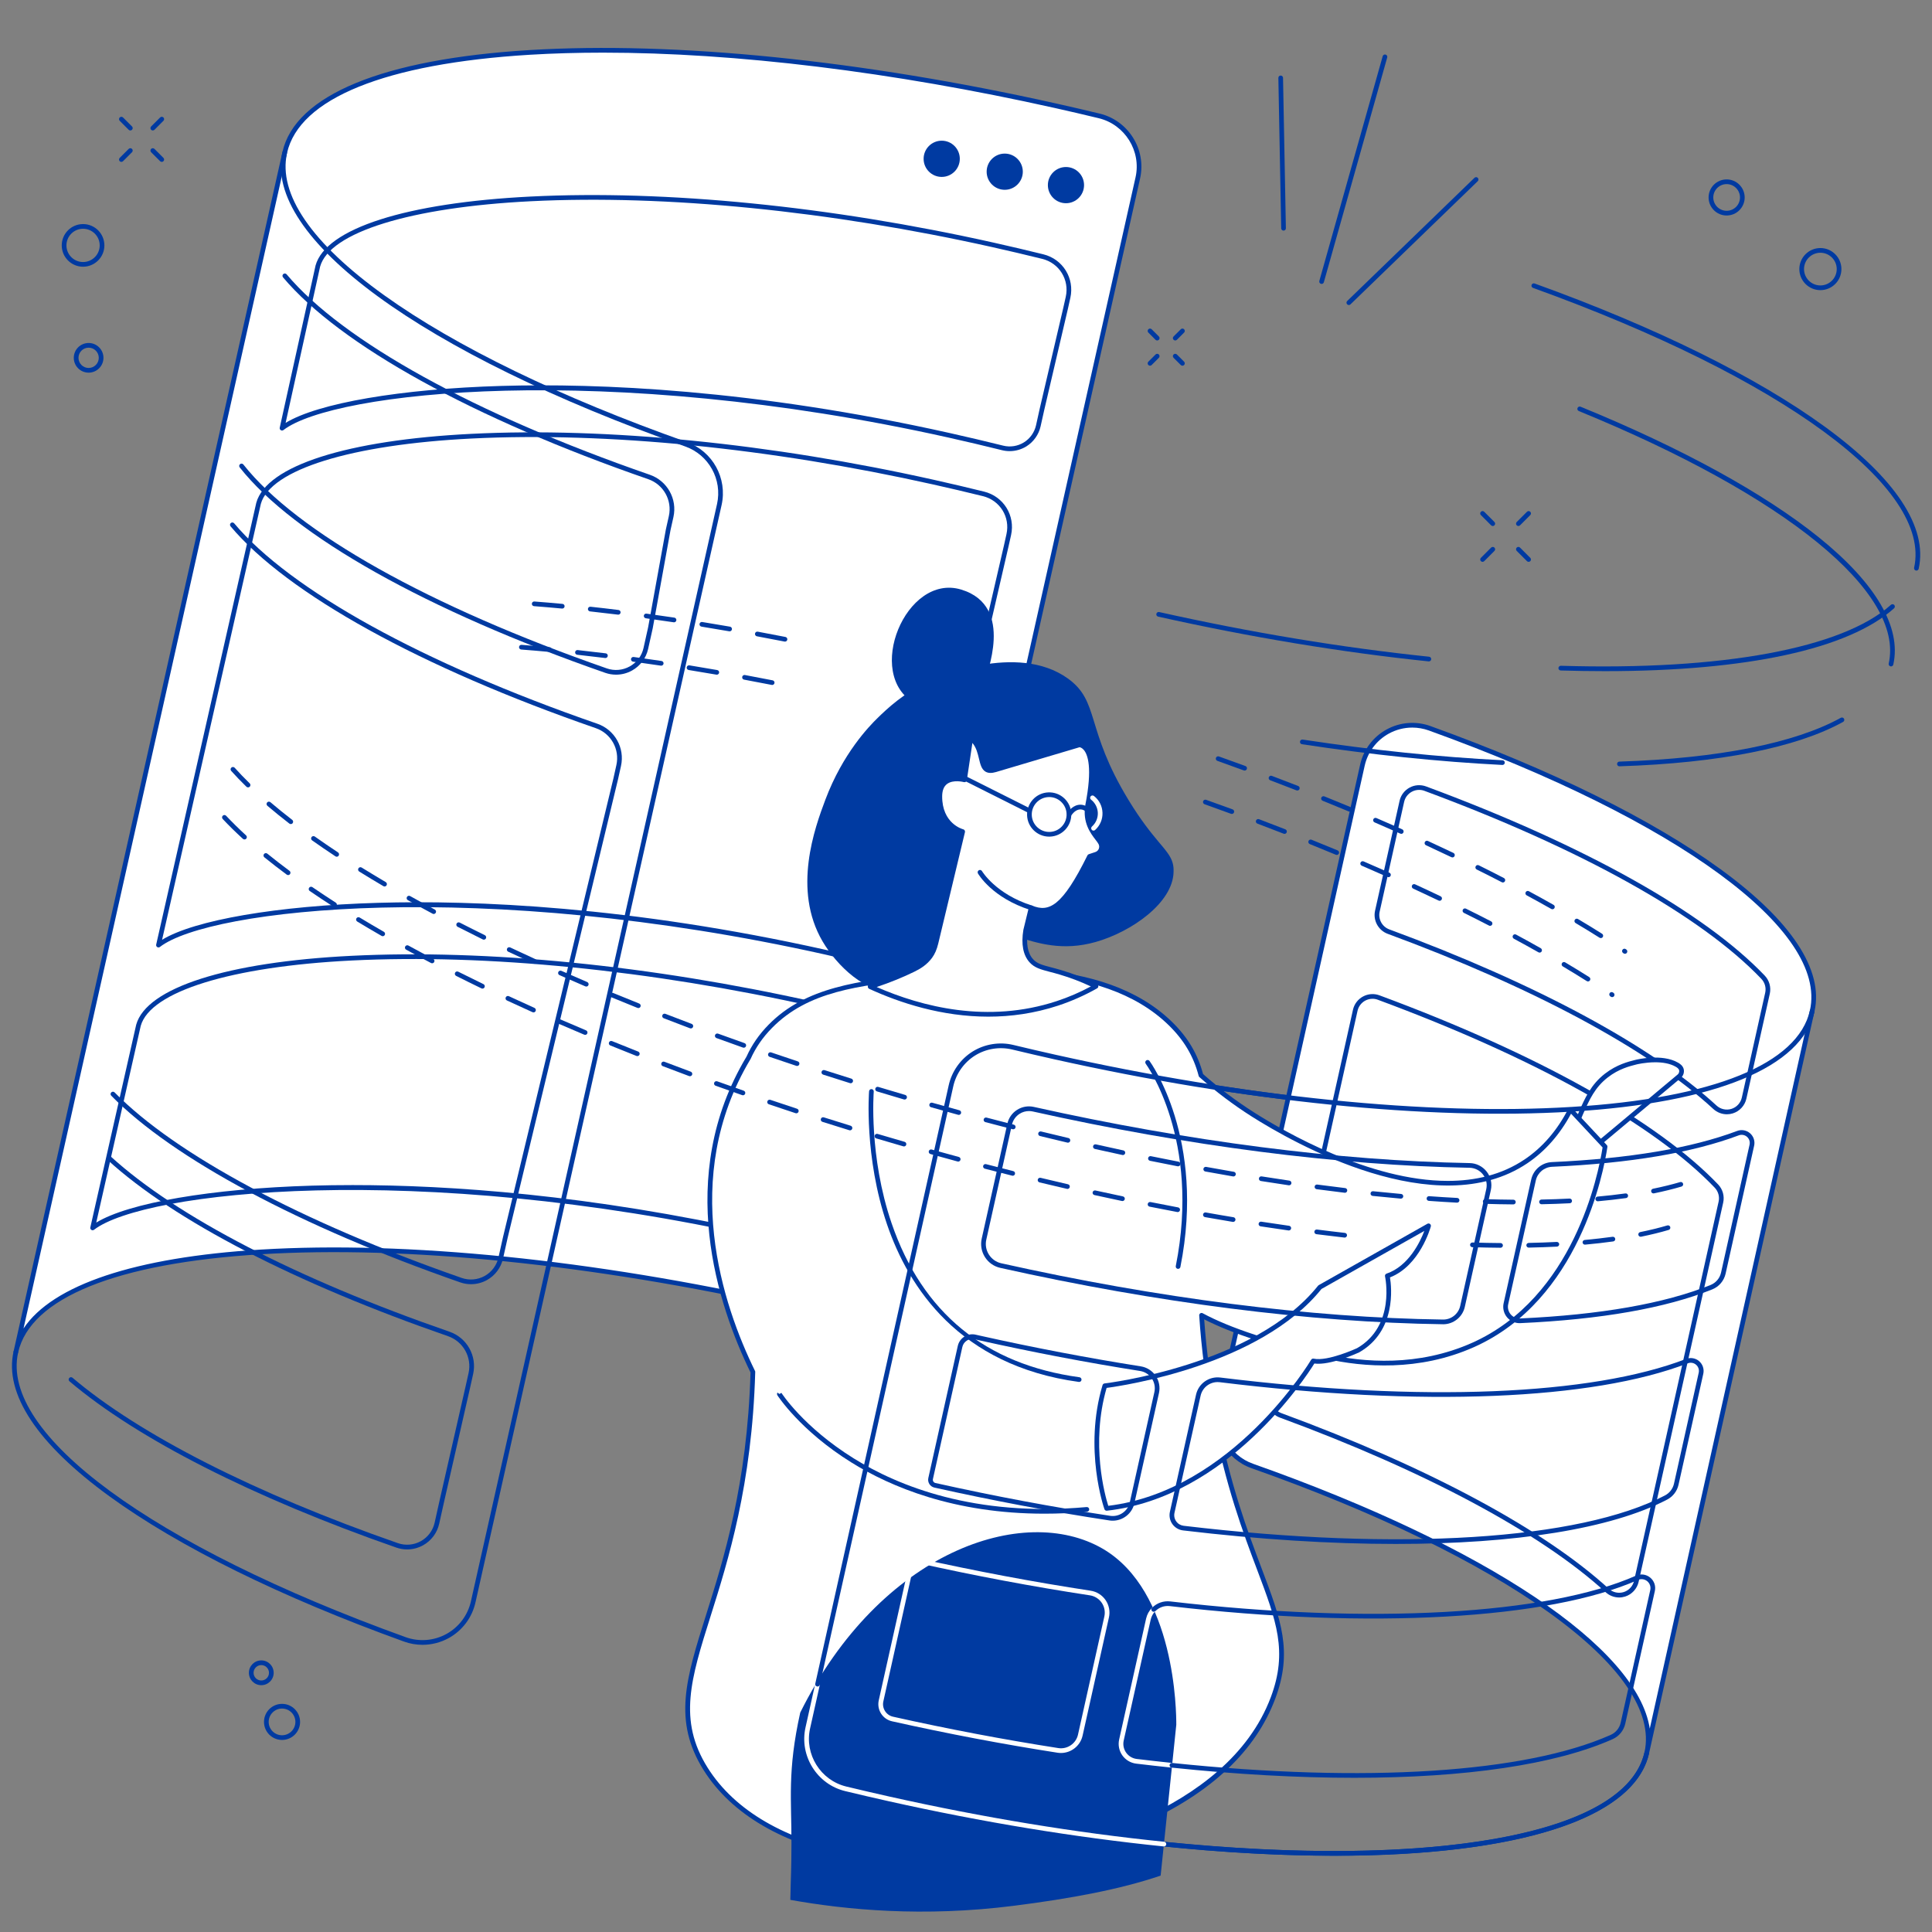 <svg xmlns="http://www.w3.org/2000/svg" xmlns:xlink="http://www.w3.org/1999/xlink" xmlns:serif="http://www.serif.com/" width="100%" height="100%" viewBox="0 0 396 396" xml:space="preserve" style="fill-rule:evenodd;clip-rule:evenodd;stroke-linejoin:round;stroke-miterlimit:2;"><rect x="0" y="0" width="396" height="396" fill="#808080" stroke="none"/>    <g id="_20.svg" serif:id="20.svg" transform="matrix(0.792,0,0,0.792,198,198)">        <g transform="matrix(1,0,0,1,-250,-250)">            <path d="M345.172,480.255C311.411,480.255 271.286,475.38 229.948,466.146C226.219,465.313 222.443,464.432 218.729,463.536C211.438,461.776 206.833,454.385 208.464,447.068L245.526,280.865C246.328,277.266 248.578,274.089 251.698,272.141C254.818,270.193 258.661,269.568 262.234,270.427C265.807,271.292 269.438,272.135 273.031,272.938C322.198,283.922 369.641,288.729 406.63,286.479C443.37,284.245 465.313,275.359 468.411,261.469C468.484,261.141 468.813,260.932 469.135,261.005C469.464,261.078 469.672,261.401 469.594,261.729C466.37,276.203 444.031,285.422 406.698,287.693C369.604,289.948 322.042,285.13 272.771,274.125C269.172,273.318 265.531,272.474 261.953,271.615C258.693,270.828 255.188,271.396 252.339,273.172C249.495,274.948 247.443,277.849 246.708,281.13L209.651,447.333C208.161,454.005 212.359,460.745 219.016,462.354C222.724,463.25 226.49,464.125 230.214,464.958C279.38,475.943 326.823,480.745 363.807,478.5C400.552,476.266 422.495,467.38 425.594,453.484C425.667,453.156 425.995,452.953 426.318,453.026C426.646,453.099 426.854,453.427 426.781,453.75C423.552,468.219 401.214,477.443 363.885,479.714C357.906,480.078 351.656,480.255 345.172,480.255" style="fill:rgb(0,58,161);fill-rule:nonzero;"></path>            <path d="M369.984,188.474C362.495,185.771 354.323,190.25 352.594,198.031L315.573,364.042C314.12,370.563 317.766,377.156 324.063,379.385C388.672,402.245 431.099,431.573 426.182,453.62L469,261.599C473.844,239.906 432.849,211.167 369.984,188.474" style="fill:white;fill-rule:nonzero;"></path>            <path d="M365.5,188.297C363.396,188.297 361.297,188.823 359.417,189.859C356.245,191.599 353.974,194.63 353.182,198.161L316.167,364.172C314.781,370.396 318.266,376.688 324.266,378.813C385.026,400.307 423.76,426.448 426.958,447.365L468.411,261.469C473.026,240.766 434.313,212.339 369.781,189.047C368.391,188.547 366.943,188.297 365.5,188.297ZM426.182,454.224C426.141,454.224 426.099,454.224 426.057,454.214C425.724,454.141 425.521,453.813 425.594,453.484C427.911,443.073 419.354,430.563 400.844,417.297C382.615,404.24 355.995,391.323 323.859,379.958C317.276,377.63 313.464,370.729 314.979,363.906L352,197.896C352.865,194.026 355.354,190.703 358.833,188.797C362.313,186.875 366.453,186.552 370.193,187.901C401.573,199.229 427.521,212.031 445.24,224.922C463.573,238.255 471.995,250.984 469.594,261.729L426.776,453.75C426.719,454.031 426.464,454.224 426.182,454.224" style="fill:rgb(0,58,161);fill-rule:nonzero;"></path>            <path d="M355.208,258.484C354.552,258.484 353.901,258.651 353.313,258.964C352.307,259.516 351.583,260.469 351.333,261.583L329.135,361.141C328.703,363.073 329.776,365.042 331.63,365.724C369.448,379.635 399.542,395.776 416.354,411.172C417.396,412.125 418.88,412.448 420.224,412.026C421.563,411.604 422.589,410.484 422.896,409.104L444.776,310.984C445.063,309.688 444.688,308.339 443.771,307.375C428.198,291.057 397.234,273.781 356.578,258.734C356.135,258.563 355.672,258.484 355.208,258.484ZM419.042,413.427C417.76,413.427 416.505,412.948 415.536,412.068C398.839,396.776 368.885,380.724 331.208,366.865C328.786,365.974 327.385,363.401 327.948,360.875L350.151,261.318C350.474,259.859 351.417,258.615 352.734,257.901C354.047,257.182 355.604,257.073 357,257.589C397.823,272.703 428.948,290.089 444.651,306.536C445.849,307.792 446.339,309.552 445.958,311.25L424.078,409.37C423.677,411.167 422.339,412.63 420.589,413.182C420.078,413.344 419.557,413.427 419.042,413.427" style="fill:rgb(0,58,161);fill-rule:nonzero;"></path>            <path d="M367.26,204.422C366.609,204.422 365.958,204.583 365.37,204.906C364.359,205.453 363.641,206.406 363.391,207.521L357.052,235.953C356.62,237.88 357.698,239.844 359.552,240.526C397.438,254.495 427.51,270.682 444.229,286.109C445.266,287.068 446.745,287.401 448.094,286.979C449.443,286.563 450.469,285.443 450.781,284.063L456.833,256.922C457.12,255.625 456.745,254.276 455.823,253.313C440.255,236.995 409.286,219.719 368.635,204.667C368.193,204.5 367.729,204.422 367.26,204.422ZM446.917,288.375C445.635,288.375 444.375,287.896 443.406,287.005C426.802,271.682 396.875,255.578 359.13,241.672C356.708,240.776 355.307,238.203 355.865,235.688L362.208,207.255C362.531,205.797 363.474,204.552 364.792,203.833C366.104,203.12 367.661,203.01 369.063,203.526C409.88,218.641 441.005,236.026 456.708,252.479C457.901,253.729 458.396,255.49 458.021,257.188L451.964,284.328C451.563,286.13 450.219,287.589 448.453,288.141C447.953,288.297 447.438,288.375 446.917,288.375" style="fill:rgb(0,58,161);fill-rule:nonzero;"></path>            <path d="M203.5,337.781C207.193,338.609 210.859,339.458 214.49,340.333C221.786,342.094 229.099,337.516 230.729,330.188L294.474,46.01C296.068,38.839 291.625,31.724 284.49,30C280.724,29.089 276.927,28.208 273.094,27.349C169.615,4.234 80.339,9.667 73.688,39.484L4.094,349.917C10.745,320.099 100.021,314.667 203.5,337.781" style="fill:white;fill-rule:nonzero;"></path>            <path d="M156.073,13.625C149.5,13.625 143.172,13.807 137.115,14.172C99.75,16.448 77.432,25.484 74.281,39.615L6.089,343.807C13.583,332.542 34.917,325.37 67.448,323.391C105.167,321.099 153.531,325.995 203.63,337.188C207.302,338.005 211.005,338.865 214.635,339.745C217.995,340.552 221.469,339.99 224.401,338.156C227.349,336.323 229.385,333.443 230.141,330.052L293.88,45.875C295.396,39.083 291.12,32.229 284.349,30.594C280.583,29.682 276.75,28.792 272.958,27.943C231.016,18.573 190.302,13.625 156.073,13.625ZM4.099,350.526C4.052,350.526 4.01,350.521 3.964,350.505C3.635,350.432 3.432,350.109 3.505,349.781L73.094,39.349C76.375,24.641 99.089,15.271 137.042,12.958C174.755,10.667 223.125,15.563 273.224,26.76C277.021,27.604 280.854,28.495 284.63,29.411C292.042,31.203 296.719,38.708 295.063,46.141L231.323,330.323C230.495,334.031 228.266,337.177 225.047,339.188C221.833,341.198 218.031,341.813 214.349,340.922C210.724,340.047 207.031,339.193 203.365,338.375C153.375,327.208 105.13,322.318 67.521,324.604C30.156,326.88 7.839,335.911 4.688,350.047C4.625,350.328 4.375,350.526 4.099,350.526" style="fill:rgb(0,58,161);fill-rule:nonzero;"></path>            <path d="M245.807,112.073C250.406,113.104 255.052,114.198 259.63,115.333C261.443,115.786 263.391,115.479 264.974,114.495C266.568,113.516 267.708,111.906 268.12,110.083L269.057,105.849L275.182,79.656L275.818,76.818C276.802,72.396 274.13,68.083 269.729,66.995C265.464,65.943 261.12,64.922 256.823,63.958C214.729,54.557 172.328,50.339 137.417,52.078C106.224,53.635 85.313,60.12 82.844,69L73.917,109.443C82.234,104.339 103.734,100.63 129.828,99.875C154.625,99.161 194.875,100.698 245.807,112.073ZM261.297,116.755C260.641,116.755 259.979,116.677 259.333,116.516C254.771,115.38 250.13,114.286 245.547,113.26C156.5,93.37 86.12,101.406 73.365,111.292C73.161,111.448 72.88,111.458 72.667,111.323C72.448,111.188 72.344,110.932 72.396,110.682L81.667,68.708C84.328,59.13 105.146,52.474 137.359,50.865C172.37,49.12 214.891,53.349 257.083,62.776C261.391,63.74 265.745,64.76 270.021,65.818C275.063,67.063 278.13,72.01 277.005,77.083L276.37,79.927L270.245,106.12L269.302,110.349C268.823,112.49 267.479,114.375 265.615,115.531C264.313,116.333 262.807,116.755 261.297,116.755" style="fill:rgb(0,58,161);fill-rule:nonzero;"></path>            <path d="M213.828,245.849C216.74,246.5 222.167,247.797 227.661,249.146C229.469,249.589 231.411,249.281 233,248.297C234.583,247.318 235.724,245.708 236.13,243.891L237.083,239.625L259.844,141.068L260.474,138.229C261.464,133.813 258.792,129.495 254.391,128.406C250.12,127.354 245.776,126.333 241.479,125.375C199.391,115.969 156.984,111.75 122.078,113.49C90.885,115.047 69.974,121.531 67.505,130.411L41.948,243.214C50.271,238.115 71.771,234.401 97.849,233.651C122.646,232.938 162.896,234.474 213.828,245.849ZM229.313,250.557C228.661,250.557 228.01,250.479 227.37,250.323C221.885,248.974 216.469,247.688 213.563,247.036C124.521,227.146 54.141,235.177 41.385,245.068C41.182,245.229 40.901,245.24 40.688,245.099C40.469,244.964 40.365,244.703 40.422,244.453L66.328,130.109C68.99,120.542 89.807,113.885 122.016,112.276C157.026,110.531 199.547,114.76 241.745,124.188C246.047,125.146 250.401,126.172 254.682,127.229C259.724,128.474 262.792,133.422 261.661,138.495L261.026,141.339L238.266,239.896L237.318,244.156C236.839,246.292 235.495,248.177 233.635,249.328C232.333,250.135 230.823,250.557 229.313,250.557" style="fill:rgb(0,58,161);fill-rule:nonzero;"></path>            <path d="M91.276,306.698C116.271,306.698 152.49,309.146 196.786,319.047C198.823,319.5 205.031,320.979 210.62,322.354C212.432,322.792 214.375,322.484 215.958,321.5C217.542,320.516 218.682,318.911 219.083,317.094L220.042,312.818L228.766,276.151L229.396,273.318C230.365,268.969 227.641,264.563 223.318,263.495C219.047,262.443 214.703,261.417 210.401,260.453C168.307,251.052 125.906,246.833 91,248.578C59.807,250.13 38.896,256.615 36.422,265.495L24.906,316.406C33.229,311.307 54.724,307.599 80.807,306.844C84.042,306.75 87.531,306.698 91.276,306.698ZM212.266,323.76C211.62,323.76 210.969,323.688 210.333,323.531C204.75,322.167 198.552,320.682 196.526,320.229C107.479,300.339 37.099,308.375 24.344,318.26C24.141,318.417 23.859,318.432 23.646,318.292C23.427,318.151 23.323,317.896 23.38,317.646L35.245,265.198C37.911,255.625 58.724,248.969 90.943,247.365C125.943,245.615 168.469,249.844 210.667,259.271C214.974,260.229 219.328,261.255 223.609,262.313C228.568,263.536 231.693,268.594 230.583,273.583L229.948,276.422L221.224,313.094L220.271,317.359C219.797,319.495 218.458,321.38 216.599,322.531C215.297,323.344 213.786,323.76 212.266,323.76" style="fill:rgb(0,58,161);fill-rule:nonzero;"></path>            <path d="M280.552,47.906C280.552,50.495 278.453,52.594 275.87,52.594C273.286,52.594 271.188,50.495 271.188,47.906C271.188,45.318 273.286,43.224 275.87,43.224C278.453,43.224 280.552,45.318 280.552,47.906" style="fill:rgb(0,58,161);fill-rule:nonzero;"></path>            <path d="M264.703,44.438C264.703,47.021 262.604,49.12 260.026,49.12C257.438,49.12 255.344,47.021 255.344,44.438C255.344,41.844 257.438,39.75 260.026,39.75C262.604,39.75 264.703,41.844 264.703,44.438" style="fill:rgb(0,58,161);fill-rule:nonzero;"></path>            <path d="M248.396,41.099C248.396,43.688 246.302,45.786 243.714,45.786C241.13,45.786 239.031,43.688 239.031,41.099C239.031,38.51 241.13,36.411 243.714,36.411C246.302,36.411 248.396,38.51 248.396,41.099" style="fill:rgb(0,58,161);fill-rule:nonzero;"></path>            <path d="M434.563,278.552C435.047,278.146 435.276,277.51 435.156,276.885C435.021,276.167 434.313,275.74 433.995,275.557C429.979,273.219 423.359,274.891 423.359,274.891C421.536,275.349 418.682,276.073 415.755,278.323C412.292,281 410.839,284.203 409.12,288.12C407.677,291.411 405.891,296.474 405.188,303.073C408.51,300.38 432.589,280.198 434.563,278.552" style="fill:white;fill-rule:nonzero;"></path>            <path d="M434.563,278.552L434.568,278.552L434.563,278.552ZM428.375,274.917C425.781,274.917 423.552,275.469 423.516,275.479C421.698,275.938 418.953,276.63 416.13,278.807C412.719,281.438 411.307,284.651 409.677,288.365C407.849,292.531 406.604,296.99 405.969,301.641C410.516,297.891 423.885,286.698 430.661,281.021C432.495,279.49 433.781,278.411 434.177,278.083C434.49,277.823 434.641,277.406 434.563,277C434.474,276.536 433.906,276.203 433.688,276.078C432.151,275.188 430.177,274.917 428.375,274.917ZM405.188,303.677C405.089,303.677 404.984,303.656 404.891,303.604C404.677,303.484 404.557,303.25 404.578,303.005C405.151,297.698 406.49,292.604 408.568,287.875C410.193,284.167 411.729,280.667 415.391,277.844C418.411,275.51 421.417,274.75 423.219,274.302C423.495,274.229 430.12,272.594 434.297,275.026C434.646,275.229 435.563,275.766 435.76,276.771C435.917,277.609 435.604,278.469 434.953,279.016C434.557,279.344 433.271,280.422 431.443,281.958C423.906,288.26 408.229,301.391 405.568,303.542C405.453,303.635 405.318,303.677 405.188,303.677" style="fill:rgb(0,58,161);fill-rule:nonzero;"></path>            <path d="M406.438,287.182C404.594,290.792 401.104,296.396 394.911,300.563C369.891,317.385 329.161,291.542 324.25,288.427C320.615,286.12 315.932,282.833 310.807,278.297C309.526,273.385 307.115,269.016 302.854,264.859C284.99,247.432 252.313,251.094 238.167,252.682C222.13,254.479 208.839,255.969 199.359,265.609C196.839,268.167 195.005,270.891 193.693,273.823L193.693,273.807C174.911,305.193 187.078,339.224 194.849,355.057C193.089,416.839 167.729,434.13 182.625,457.813C198.755,483.453 241.833,484.427 264.682,480.656C272.698,479.333 317.677,470.927 329.469,439.401C337.198,418.734 322.604,409.682 314.323,366.391C312.495,356.844 311.474,348.224 310.958,340.401C319.901,345.229 333.281,348.813 343.307,351.063C352.542,353.13 367.047,354.406 381.245,348.063C409.026,335.651 414.797,300.724 415.391,296.76C412.411,293.568 409.422,290.375 406.438,287.182" style="fill:white;fill-rule:nonzero;"></path>            <path d="M194.161,274.208C175.88,304.865 187.083,337.849 195.391,354.786C195.438,354.875 195.458,354.974 195.453,355.073C194.625,384.255 188.432,403.896 183.906,418.24C178.792,434.474 175.411,445.198 183.141,457.49C190.12,468.583 203.297,476.25 221.25,479.667C234.536,482.193 250.734,482.344 264.589,480.057C273.307,478.62 317.417,469.885 328.901,439.188C333.313,427.385 330.323,419.464 325.375,406.339C321.734,396.688 317.203,384.682 313.724,366.505C312.026,357.625 310.927,349.099 310.354,340.438C310.344,340.219 310.448,340.005 310.635,339.891C310.823,339.766 311.057,339.76 311.25,339.865C318.354,343.698 329.182,347.266 343.443,350.469C352.839,352.573 366.979,353.771 381,347.51C407.307,335.755 413.651,303.99 414.745,296.958L406.583,288.224C403.667,293.651 399.859,297.969 395.25,301.068C371.724,316.88 334.708,295.781 323.927,288.938C319.208,285.943 314.661,282.516 310.406,278.755C310.313,278.672 310.25,278.568 310.219,278.453C308.891,273.359 306.417,269.182 302.432,265.297C284.776,248.073 252.167,251.724 238.24,253.286C221.969,255.104 209.125,256.547 199.792,266.031C197.391,268.474 195.578,271.099 194.25,274.068C194.224,274.12 194.198,274.167 194.161,274.208ZM243.958,482.885C236.01,482.885 228.109,482.208 221.021,480.859C202.729,477.38 189.276,469.521 182.115,458.135C174.083,445.37 177.531,434.432 182.75,417.875C187.245,403.62 193.396,384.12 194.234,355.188C185.818,337.969 174.568,304.589 193.172,273.495C193.177,273.49 193.177,273.49 193.182,273.484C194.568,270.417 196.448,267.698 198.927,265.177C208.557,255.385 222.25,253.854 238.104,252.073C252.198,250.495 285.214,246.802 303.281,264.427C307.385,268.427 309.948,272.729 311.349,277.964C315.51,281.635 319.958,284.979 324.578,287.911C332.448,292.906 354.484,305.615 374.698,305.615C381.776,305.615 388.625,304.057 394.573,300.057C399.224,296.932 403.031,292.51 405.901,286.906C405.99,286.729 406.161,286.609 406.354,286.583C406.552,286.552 406.75,286.625 406.885,286.766L415.839,296.339C415.964,296.479 416.021,296.667 415.99,296.849C415.016,303.354 408.76,336.438 381.495,348.62C367.167,355.016 352.75,353.802 343.177,351.656C329.438,348.573 318.839,345.141 311.641,341.443C312.229,349.682 313.302,357.818 314.917,366.281C318.375,384.354 322.885,396.302 326.51,405.911C331.563,419.302 334.615,427.385 330.036,439.615C325,453.073 313.521,463.943 295.911,471.911C282.682,477.896 269.734,480.443 264.781,481.255C258.182,482.344 251.057,482.885 243.958,482.885" style="fill:rgb(0,58,161);fill-rule:nonzero;"></path>            <path d="M285.922,358.635C285.922,358.635 324.729,354.224 341.594,333.115L369.714,317.24C369.714,317.24 366.896,327.51 359.036,330.188C359.036,330.188 362.052,343.396 351.453,349.458C351.453,349.458 343.734,353.047 339.854,352.208C339.854,352.208 319.594,386.661 286.401,390.365C286.401,390.365 280.964,375.255 285.922,358.635" style="fill:white;fill-rule:nonzero;"></path>            <path d="M286.391,359.188C282.198,373.698 285.995,387.099 286.818,389.703C319.031,385.797 339.125,352.245 339.328,351.901C339.458,351.677 339.724,351.563 339.974,351.62C343.615,352.401 351.12,348.943 351.193,348.911C361.234,343.161 358.474,330.453 358.443,330.323C358.37,330.021 358.542,329.719 358.839,329.615C364.542,327.672 367.521,321.432 368.62,318.557L341.995,333.589C326.052,353.417 290.573,358.641 286.391,359.188ZM286.396,390.974C286.146,390.974 285.911,390.813 285.828,390.573C285.771,390.422 280.38,375.078 285.339,358.464C285.411,358.229 285.615,358.063 285.854,358.031C286.24,357.99 324.604,353.406 341.115,332.74C341.167,332.677 341.229,332.625 341.292,332.589L369.411,316.708C369.625,316.594 369.891,316.609 370.083,316.76C370.276,316.911 370.359,317.161 370.297,317.401C370.177,317.823 367.422,327.599 359.724,330.589C360.151,333.167 361.385,344.474 351.755,349.99C351.396,350.151 344.276,353.438 340.151,352.88C337.849,356.589 317.74,387.479 286.464,390.969C286.443,390.974 286.422,390.974 286.396,390.974" style="fill:rgb(0,58,161);fill-rule:nonzero;"></path>            <path d="M270.286,391.74C246.958,391.74 230.484,384.797 220.344,378.484C207.042,370.214 201.229,361.161 201.177,361.078C201.063,360.87 201.068,360.594 201.208,360.401L202.188,361.115L201.698,360.76L202.234,360.479C202.281,360.563 207.906,369.323 220.974,377.448C232.495,384.615 252.302,392.615 281.224,390.026C281.568,389.995 281.854,390.245 281.885,390.578C281.917,390.911 281.667,391.208 281.333,391.24C277.495,391.583 273.813,391.74 270.286,391.74" style="fill:rgb(0,58,161);fill-rule:nonzero;"></path>            <path d="M279.286,357.646C279.26,357.646 279.234,357.641 279.203,357.641C248.245,353.422 235.13,333.167 229.578,316.917C223.583,299.37 224.906,282.583 224.917,282.411C224.948,282.078 225.234,281.828 225.573,281.859C225.906,281.885 226.156,282.182 226.125,282.516C226.115,282.677 224.818,299.245 230.74,316.557C238.656,339.703 255.021,353.12 279.37,356.432C279.703,356.479 279.932,356.786 279.891,357.12C279.849,357.422 279.589,357.646 279.286,357.646" style="fill:rgb(0,58,161);fill-rule:nonzero;"></path>            <path d="M304.891,328.38C304.849,328.38 304.807,328.38 304.771,328.37C304.438,328.307 304.224,327.984 304.292,327.656C310.818,294.891 296.661,275.49 296.516,275.297C296.318,275.026 296.37,274.646 296.641,274.443C296.906,274.245 297.286,274.302 297.49,274.568C297.635,274.766 312.109,294.604 305.484,327.891C305.427,328.182 305.172,328.38 304.891,328.38" style="fill:rgb(0,58,161);fill-rule:nonzero;"></path>            <path d="M300.375,485.401L304.422,446.375C304.438,443.156 304.224,411.74 285.344,400.786C264.953,388.964 227.87,401.401 207.099,443.219C203.724,458.391 204.865,465.885 204.828,477.01C204.797,485.01 204.703,483.906 204.536,491.682C218.974,494.276 238.979,496.188 262.385,493.214C277.146,491.344 290.083,488.927 300.375,485.401" style="fill:rgb(0,58,161);fill-rule:nonzero;"></path>            <path d="M276.339,175.578C284.677,181.557 280.781,188.563 292.094,207.099C298.536,217.672 302.464,219.755 303.469,223.286C303.719,224.167 303.734,224.797 303.719,225.641C303.573,233.661 292.776,241.182 283.552,243.786C266.448,248.609 257.833,235.63 246.281,241.823C237.917,246.302 238.781,255.073 231.552,256.292C224.266,257.526 216.495,249.792 212.88,243.625C205.042,230.255 210.844,214.292 213.609,206.948C218.13,194.927 224.984,187.901 227.135,185.802C229.5,183.5 233.891,179.286 240.63,176.177C242.026,175.536 263.135,166.115 276.339,175.578" style="fill:rgb(0,58,161);fill-rule:nonzero;"></path>            <path d="M236.333,250.948C237.771,250.245 239.401,249.328 240.74,247.505C241.385,246.63 241.859,245.552 242.224,244.052L249.141,215.214C249.141,215.214 243.167,213.708 243.229,206.021C243.276,200.063 249.615,201.823 249.615,201.823L251.229,191.036C255.318,194.141 252.672,200.677 257.594,199.219L279.323,192.771C279.323,192.771 284.615,192.599 281.469,208.484C280.568,213.948 284.016,216.563 284.849,218.172C285.438,219.302 284.865,220.693 283.656,221.089L281.969,221.646C275.323,235.094 271.672,236.891 266.87,234.927L265.448,240.734C265.057,243.094 264.922,246.422 266.885,248.625C268.432,250.349 270.432,250.448 274.484,251.651C276.677,252.302 279.865,253.391 283.641,255.25C280.688,256.917 277.365,258.448 273.667,259.672C252.844,266.531 233.406,259.12 225.198,255.354C228.068,254.438 232.188,252.979 236.333,250.948" style="fill:white;fill-rule:nonzero;"></path>            <path d="M226.88,255.443C238.521,260.531 255.62,264.974 273.474,259.089C276.5,258.094 279.469,256.818 282.313,255.286C279.677,254.052 276.995,253.026 274.307,252.234C273.328,251.938 272.464,251.714 271.693,251.516C269.302,250.885 267.724,250.469 266.432,249.031C264.776,247.172 264.24,244.349 264.849,240.635L266.276,234.786C266.323,234.615 266.432,234.469 266.594,234.385C266.75,234.307 266.932,234.297 267.099,234.365C271.458,236.151 274.875,234.635 281.427,221.375C281.5,221.229 281.625,221.115 281.781,221.068L283.464,220.51C283.875,220.38 284.203,220.073 284.365,219.677C284.526,219.276 284.505,218.833 284.307,218.453C284.151,218.146 283.854,217.76 283.516,217.318C282.245,215.667 280.125,212.906 280.87,208.385C282.807,198.609 281.469,195.234 280.495,194.089C280.016,193.521 279.547,193.406 279.396,193.38L257.766,199.802C256.63,200.135 255.745,200.109 255.063,199.714C254.01,199.109 253.693,197.76 253.354,196.339C253.026,194.974 252.667,193.464 251.656,192.271L250.214,201.911C250.188,202.083 250.094,202.24 249.948,202.333C249.802,202.427 249.62,202.453 249.453,202.406C249.427,202.401 246.708,201.672 245.083,202.901C244.266,203.521 243.849,204.573 243.833,206.026C243.776,213.115 249.063,214.568 249.286,214.625C249.609,214.708 249.807,215.036 249.729,215.359L242.818,244.193C242.443,245.74 241.932,246.906 241.229,247.87C239.849,249.734 238.193,250.719 236.599,251.495C233.672,252.927 230.411,254.255 226.88,255.443ZM255.781,263.109C243.755,263.109 232.927,259.568 224.948,255.906C224.719,255.802 224.578,255.568 224.594,255.318C224.609,255.068 224.776,254.854 225.016,254.776C229.068,253.479 232.781,252.01 236.068,250.401C237.417,249.74 238.969,248.885 240.25,247.146C240.859,246.323 241.302,245.292 241.635,243.906L248.422,215.604C246.849,214.974 242.568,212.641 242.62,206.016C242.635,204.161 243.219,202.781 244.354,201.927C245.906,200.76 248.036,200.917 249.109,201.099L250.625,190.948C250.656,190.734 250.802,190.557 251,190.474C251.198,190.391 251.422,190.422 251.594,190.557C253.583,192.063 254.109,194.276 254.536,196.057C254.823,197.271 255.073,198.318 255.672,198.667C256.047,198.88 256.62,198.87 257.422,198.635L279.151,192.188C279.198,192.172 279.25,192.167 279.307,192.161C279.411,192.161 280.453,192.161 281.422,193.302C282.781,194.901 283.995,198.859 282.068,208.599C281.406,212.583 283.182,214.891 284.474,216.573C284.854,217.068 285.182,217.49 285.385,217.891C285.75,218.589 285.786,219.406 285.49,220.135C285.193,220.865 284.594,221.422 283.844,221.667L282.401,222.141C276.458,234.115 272.677,237.573 267.297,235.74L266.036,240.88C265.5,244.167 265.938,246.651 267.339,248.219C268.385,249.385 269.667,249.724 272.005,250.339C272.776,250.542 273.656,250.771 274.656,251.068C277.76,251.99 280.875,253.214 283.906,254.703C284.109,254.802 284.24,255.005 284.25,255.229C284.255,255.458 284.135,255.667 283.938,255.781C280.714,257.599 277.318,259.104 273.854,260.25C267.672,262.281 261.583,263.109 255.781,263.109" style="fill:rgb(0,58,161);fill-rule:nonzero;"></path>            <path d="M266.87,235.536C266.807,235.536 266.745,235.526 266.682,235.51C256.828,232.385 253.24,226.307 253.094,226.052C252.927,225.76 253.026,225.391 253.313,225.224C253.604,225.052 253.974,225.156 254.141,225.443C254.177,225.5 257.677,231.375 267.052,234.349C267.37,234.448 267.547,234.792 267.448,235.109C267.365,235.37 267.125,235.536 266.87,235.536" style="fill:rgb(0,58,161);fill-rule:nonzero;"></path>            <path d="M255.224,175.76C254.74,175.156 263.036,156.906 248.75,152.578C234.458,148.255 223.604,174.583 236.703,181.974C249.802,189.365 255.224,175.76 255.224,175.76" style="fill:rgb(0,58,161);fill-rule:nonzero;"></path>            <path d="M271.531,206.276C271.479,206.276 271.427,206.276 271.38,206.281C268.891,206.365 266.938,208.453 267.021,210.943C267.099,213.427 269.203,215.38 271.672,215.302C272.88,215.266 273.995,214.755 274.818,213.875C275.641,212.995 276.073,211.849 276.031,210.641C275.995,209.438 275.49,208.323 274.609,207.5C273.766,206.708 272.677,206.276 271.531,206.276ZM271.526,216.521C268.453,216.521 265.906,214.073 265.807,210.979C265.703,207.823 268.188,205.167 271.339,205.068C272.865,205.016 274.323,205.563 275.438,206.609C276.552,207.656 277.198,209.073 277.245,210.604C277.297,212.13 276.75,213.589 275.703,214.708C274.656,215.823 273.24,216.469 271.714,216.516C271.651,216.521 271.589,216.521 271.526,216.521" style="fill:rgb(0,58,161);fill-rule:nonzero;"></path>            <path d="M283.005,214.964C282.839,214.964 282.672,214.896 282.552,214.755C282.328,214.505 282.354,214.12 282.604,213.901C283.604,213.005 284.156,211.719 284.115,210.38C284.068,209.031 283.432,207.781 282.365,206.953C282.099,206.75 282.047,206.37 282.255,206.104C282.458,205.839 282.844,205.786 283.109,205.995C284.464,207.042 285.271,208.625 285.323,210.339C285.38,212.042 284.688,213.672 283.406,214.807C283.292,214.911 283.146,214.964 283.005,214.964" style="fill:white;fill-rule:nonzero;"></path>            <path d="M266.323,210.38C266.234,210.38 266.141,210.359 266.052,210.318L248.766,201.635C248.469,201.484 248.349,201.12 248.495,200.818C248.646,200.521 249.01,200.396 249.313,200.547L266.599,209.229C266.896,209.38 267.021,209.745 266.87,210.047C266.76,210.26 266.547,210.38 266.323,210.38" style="fill:rgb(0,58,161);fill-rule:nonzero;"></path>            <path d="M276.766,211.281C276.656,211.281 276.547,211.25 276.448,211.188C276.167,211.01 276.073,210.641 276.25,210.354C276.292,210.286 277.307,208.656 278.984,208.318C279.901,208.135 280.818,208.359 281.703,208.995C281.974,209.193 282.036,209.568 281.844,209.844C281.651,210.115 281.271,210.177 280.995,209.984C280.385,209.547 279.807,209.391 279.229,209.51C278.073,209.74 277.292,210.979 277.281,210.995C277.167,211.177 276.969,211.281 276.766,211.281" style="fill:rgb(0,58,161);fill-rule:nonzero;"></path>            <path d="M64.203,203.776C64.047,203.776 63.896,203.724 63.776,203.609C62.365,202.234 61.036,200.854 59.833,199.51C59.609,199.266 59.63,198.88 59.88,198.651C60.13,198.427 60.51,198.453 60.74,198.698C61.922,200.021 63.229,201.38 64.625,202.734C64.865,202.969 64.87,203.354 64.635,203.599C64.516,203.719 64.359,203.776 64.203,203.776ZM75.26,213.266C75.13,213.266 75,213.224 74.885,213.141C72.885,211.599 70.974,210.047 69.198,208.536C68.943,208.323 68.911,207.932 69.13,207.677C69.349,207.422 69.729,207.396 69.99,207.609C71.745,209.115 73.641,210.651 75.63,212.182C75.896,212.38 75.943,212.766 75.74,213.031C75.62,213.188 75.443,213.266 75.26,213.266ZM87.141,221.719C87.026,221.719 86.911,221.682 86.807,221.615C84.724,220.24 82.693,218.849 80.771,217.49C80.5,217.297 80.432,216.917 80.625,216.641C80.823,216.365 81.198,216.302 81.474,216.495C83.385,217.849 85.406,219.229 87.474,220.599C87.755,220.781 87.833,221.161 87.646,221.443C87.531,221.62 87.339,221.719 87.141,221.719ZM99.521,229.417C99.417,229.417 99.313,229.391 99.214,229.328C97.078,228.078 94.979,226.807 92.958,225.552C92.677,225.375 92.589,225 92.766,224.719C92.943,224.432 93.318,224.344 93.599,224.521C95.609,225.766 97.703,227.031 99.828,228.281C100.12,228.453 100.214,228.823 100.047,229.115C99.932,229.307 99.729,229.417 99.521,229.417ZM112.24,236.536C112.146,236.536 112.047,236.516 111.958,236.464C109.776,235.302 107.62,234.12 105.552,232.964C105.255,232.797 105.151,232.432 105.318,232.13C105.479,231.844 105.849,231.74 106.141,231.901C108.203,233.057 110.354,234.229 112.526,235.391C112.823,235.547 112.938,235.922 112.776,236.214C112.667,236.417 112.458,236.536 112.24,236.536ZM125.214,243.182C125.125,243.182 125.036,243.167 124.948,243.125C122.75,242.042 120.552,240.938 118.427,239.849C118.125,239.698 118.01,239.328 118.161,239.031C118.313,238.729 118.682,238.615 118.979,238.766C121.099,239.854 123.292,240.953 125.484,242.031C125.786,242.182 125.911,242.547 125.76,242.844C125.656,243.063 125.443,243.182 125.214,243.182ZM138.391,249.432C138.307,249.432 138.219,249.411 138.141,249.375C135.911,248.359 133.682,247.323 131.521,246.297C131.219,246.151 131.089,245.792 131.234,245.49C131.375,245.182 131.74,245.057 132.042,245.198C134.198,246.219 136.422,247.255 138.646,248.271C138.948,248.411 139.083,248.771 138.943,249.078C138.844,249.302 138.62,249.432 138.391,249.432ZM151.729,255.318C151.646,255.318 151.568,255.302 151.49,255.271C149.234,254.313 146.984,253.333 144.797,252.365C144.49,252.229 144.349,251.87 144.484,251.563C144.62,251.255 144.984,251.12 145.286,251.255C147.469,252.219 149.719,253.193 151.964,254.151C152.271,254.281 152.417,254.641 152.286,254.948C152.188,255.182 151.964,255.318 151.729,255.318ZM165.203,260.885C165.125,260.885 165.052,260.875 164.974,260.844C162.724,259.943 160.448,259.016 158.214,258.094C157.906,257.969 157.76,257.609 157.885,257.302C158.016,256.99 158.37,256.844 158.677,256.974C160.906,257.891 163.177,258.818 165.427,259.719C165.734,259.839 165.891,260.193 165.766,260.505C165.672,260.745 165.443,260.885 165.203,260.885ZM178.792,266.156C178.724,266.156 178.651,266.141 178.578,266.12C176.286,265.255 174.016,264.391 171.76,263.516C171.453,263.396 171.297,263.047 171.417,262.734C171.536,262.417 171.885,262.26 172.203,262.38C174.448,263.255 176.719,264.12 179.005,264.979C179.318,265.099 179.479,265.448 179.359,265.76C179.271,266.005 179.036,266.156 178.792,266.156ZM192.49,271.146C192.422,271.146 192.354,271.135 192.286,271.115C189.979,270.297 187.693,269.474 185.422,268.651C185.104,268.536 184.943,268.188 185.057,267.87C185.177,267.552 185.526,267.391 185.839,267.505C188.104,268.333 190.385,269.151 192.693,269.964C193.01,270.078 193.172,270.422 193.063,270.745C192.974,270.99 192.74,271.146 192.49,271.146ZM206.281,275.87C206.219,275.87 206.151,275.859 206.089,275.839C203.766,275.073 201.464,274.292 199.177,273.51C198.859,273.401 198.693,273.052 198.797,272.74C198.911,272.417 199.255,272.25 199.568,272.359C201.854,273.141 204.156,273.917 206.474,274.688C206.792,274.792 206.964,275.135 206.854,275.453C206.771,275.714 206.536,275.87 206.281,275.87ZM220.156,280.344C220.094,280.344 220.036,280.333 219.974,280.313C217.646,279.583 215.323,278.849 213.021,278.109C212.703,278.005 212.526,277.661 212.63,277.344C212.734,277.026 213.078,276.849 213.396,276.953C215.693,277.693 218.005,278.427 220.339,279.151C220.656,279.25 220.839,279.594 220.734,279.911C220.656,280.172 220.417,280.344 220.156,280.344ZM234.109,284.557C234.052,284.557 234,284.552 233.938,284.536C231.594,283.849 229.266,283.156 226.948,282.453C226.625,282.359 226.443,282.016 226.542,281.698C226.641,281.375 226.974,281.193 227.297,281.292C229.615,281.99 231.943,282.682 234.281,283.37C234.599,283.464 234.786,283.797 234.693,284.12C234.615,284.385 234.375,284.557 234.109,284.557ZM248.13,288.531C248.078,288.531 248.026,288.526 247.969,288.51C245.635,287.87 243.292,287.219 240.948,286.552C240.62,286.464 240.438,286.125 240.526,285.802C240.62,285.479 240.953,285.292 241.281,285.385C243.62,286.047 245.964,286.703 248.292,287.339C248.615,287.427 248.807,287.76 248.719,288.083C248.646,288.354 248.401,288.531 248.13,288.531ZM262.224,292.255C262.172,292.255 262.125,292.25 262.073,292.24C259.729,291.641 257.375,291.031 255.016,290.406C254.693,290.318 254.495,289.99 254.583,289.661C254.667,289.339 255,289.146 255.328,289.234C257.682,289.854 260.036,290.464 262.375,291.063C262.698,291.141 262.896,291.474 262.813,291.797C262.745,292.073 262.495,292.255 262.224,292.255ZM276.38,295.724C276.333,295.724 276.286,295.719 276.24,295.708C273.891,295.156 271.526,294.589 269.151,294.005C268.823,293.927 268.625,293.599 268.703,293.271C268.786,292.943 269.115,292.745 269.438,292.828C271.813,293.406 274.172,293.974 276.521,294.526C276.849,294.604 277.047,294.927 276.969,295.255C276.906,295.536 276.656,295.724 276.38,295.724ZM290.604,298.927C290.557,298.927 290.516,298.922 290.474,298.911C288.115,298.406 285.74,297.885 283.349,297.349C283.021,297.271 282.818,296.948 282.891,296.62C282.964,296.292 283.286,296.089 283.615,296.161C286,296.693 288.37,297.219 290.729,297.724C291.057,297.797 291.266,298.12 291.193,298.443C291.13,298.734 290.88,298.927 290.604,298.927ZM304.88,301.844C304.844,301.844 304.807,301.844 304.766,301.833C302.396,301.375 300.016,300.901 297.609,300.411C297.286,300.344 297.068,300.021 297.141,299.693C297.203,299.365 297.526,299.151 297.854,299.219C300.25,299.708 302.63,300.182 304.995,300.641C305.323,300.708 305.542,301.026 305.479,301.354C305.422,301.646 305.167,301.844 304.88,301.844ZM319.219,304.464C319.182,304.464 319.151,304.464 319.115,304.458C316.75,304.052 314.333,303.625 311.932,303.182C311.604,303.125 311.385,302.807 311.448,302.479C311.505,302.146 311.823,301.932 312.151,301.99C314.547,302.427 316.958,302.854 319.323,303.26C319.651,303.318 319.875,303.63 319.818,303.958C319.766,304.255 319.51,304.464 319.219,304.464ZM333.609,306.755C333.583,306.755 333.552,306.755 333.521,306.75C331.146,306.401 328.719,306.031 326.313,305.646C325.979,305.594 325.755,305.281 325.813,304.948C325.865,304.62 326.167,304.391 326.505,304.448C328.906,304.828 331.328,305.203 333.703,305.547C334.031,305.594 334.26,305.906 334.214,306.234C334.167,306.542 333.911,306.755 333.609,306.755ZM348.063,308.688C348.036,308.688 348.01,308.682 347.99,308.682C345.604,308.396 343.167,308.089 340.75,307.766C340.417,307.719 340.182,307.417 340.229,307.083C340.271,306.745 340.578,306.51 340.911,306.563C343.323,306.88 345.755,307.188 348.135,307.474C348.464,307.516 348.703,307.818 348.661,308.151C348.625,308.458 348.365,308.688 348.063,308.688ZM427.917,308.849C427.635,308.849 427.38,308.651 427.323,308.365C427.26,308.036 427.469,307.714 427.797,307.646C430.292,307.135 432.656,306.557 434.823,305.922C435.146,305.823 435.479,306.01 435.578,306.333C435.672,306.651 435.49,306.99 435.167,307.083C432.964,307.734 430.563,308.323 428.042,308.839C427.995,308.844 427.958,308.849 427.917,308.849ZM362.552,310.203L362.5,310.203C360.125,309.99 357.682,309.755 355.24,309.5C354.906,309.464 354.661,309.167 354.698,308.828C354.729,308.495 355.026,308.25 355.365,308.292C357.802,308.547 360.24,308.781 362.609,308.995C362.943,309.021 363.188,309.318 363.161,309.651C363.13,309.969 362.865,310.203 362.552,310.203ZM413.495,310.891C413.188,310.891 412.917,310.651 412.896,310.339C412.865,310.005 413.109,309.708 413.443,309.677C415.938,309.453 418.359,309.177 420.651,308.859C420.979,308.807 421.292,309.042 421.339,309.375C421.385,309.708 421.151,310.016 420.823,310.063C418.51,310.38 416.063,310.661 413.552,310.885C413.536,310.891 413.516,310.891 413.495,310.891ZM377.094,311.245L377.057,311.245C374.682,311.12 372.229,310.964 369.776,310.786C369.438,310.766 369.188,310.474 369.214,310.141C369.24,309.807 369.51,309.547 369.865,309.573C372.307,309.75 374.755,309.906 377.125,310.026C377.458,310.047 377.719,310.333 377.698,310.667C377.682,310.995 377.411,311.245 377.094,311.245ZM398.948,311.656C398.615,311.656 398.349,311.396 398.339,311.063C398.333,310.729 398.599,310.448 398.932,310.443C401.417,310.396 403.859,310.307 406.198,310.188C406.516,310.172 406.818,310.432 406.833,310.766C406.854,311.099 406.594,311.385 406.26,311.401C403.906,311.521 401.453,311.609 398.958,311.656L398.948,311.656ZM391.661,311.698L391.656,311.698C389.281,311.682 386.823,311.63 384.354,311.552C384.021,311.542 383.76,311.26 383.771,310.927C383.776,310.589 384.057,310.328 384.396,310.339C386.854,310.417 389.302,310.464 391.661,310.484C392,310.484 392.271,310.76 392.266,311.094C392.266,311.427 391.995,311.698 391.661,311.698" style="fill:rgb(0,58,161);fill-rule:nonzero;"></path>            <path d="M322.109,199.422C322.042,199.422 321.969,199.417 321.901,199.385C319.635,198.557 317.354,197.729 315.052,196.911C314.734,196.802 314.573,196.453 314.682,196.135C314.797,195.818 315.146,195.656 315.458,195.771C317.76,196.589 320.052,197.417 322.318,198.25C322.635,198.359 322.797,198.708 322.677,199.026C322.589,199.271 322.359,199.422 322.109,199.422ZM335.74,204.583C335.672,204.583 335.594,204.573 335.521,204.542C333.281,203.667 331.01,202.797 328.724,201.932C328.411,201.813 328.25,201.458 328.37,201.146C328.484,200.833 328.844,200.672 329.151,200.797C331.448,201.661 333.714,202.531 335.964,203.411C336.276,203.531 336.427,203.885 336.307,204.193C336.214,204.438 335.984,204.583 335.74,204.583ZM349.26,210.036C349.182,210.036 349.104,210.016 349.026,209.99C346.823,209.073 344.557,208.146 342.286,207.229C341.979,207.104 341.828,206.75 341.953,206.438C342.078,206.125 342.432,205.979 342.745,206.099C345.016,207.016 347.286,207.948 349.495,208.865C349.802,208.995 349.953,209.349 349.823,209.661C349.724,209.891 349.5,210.036 349.26,210.036ZM362.651,215.797C362.568,215.797 362.484,215.776 362.406,215.745C360.214,214.766 357.974,213.786 355.734,212.828C355.427,212.693 355.281,212.333 355.417,212.026C355.547,211.719 355.906,211.578 356.214,211.708C358.453,212.672 360.703,213.656 362.896,214.63C363.203,214.766 363.339,215.125 363.203,215.432C363.104,215.661 362.885,215.797 362.651,215.797ZM375.885,221.901C375.802,221.901 375.714,221.88 375.625,221.839C373.474,220.813 371.26,219.771 369.036,218.745C368.729,218.604 368.599,218.245 368.74,217.938C368.88,217.635 369.24,217.5 369.542,217.641C371.771,218.667 373.995,219.714 376.151,220.74C376.453,220.885 376.578,221.25 376.438,221.552C376.333,221.771 376.115,221.901 375.885,221.901ZM388.938,228.385C388.849,228.385 388.75,228.365 388.661,228.313C386.542,227.219 384.359,226.109 382.172,225.026C381.87,224.88 381.745,224.516 381.896,224.214C382.047,223.911 382.411,223.786 382.708,223.938C384.901,225.026 387.094,226.135 389.219,227.24C389.516,227.391 389.635,227.755 389.479,228.052C389.37,228.266 389.161,228.385 388.938,228.385ZM401.766,235.313C401.661,235.313 401.563,235.286 401.464,235.234C399.401,234.068 397.26,232.88 395.099,231.714C394.802,231.557 394.693,231.188 394.849,230.891C395.01,230.594 395.38,230.484 395.672,230.646C397.849,231.818 399.995,233.005 402.063,234.177C402.354,234.339 402.458,234.708 402.292,235.005C402.182,235.203 401.974,235.313 401.766,235.313ZM414.286,242.771C414.177,242.771 414.068,242.74 413.964,242.682C411.969,241.422 409.88,240.141 407.76,238.885C407.474,238.708 407.38,238.344 407.552,238.052C407.719,237.766 408.094,237.667 408.38,237.839C410.51,239.104 412.604,240.385 414.609,241.651C414.896,241.828 414.979,242.203 414.802,242.49C414.688,242.677 414.49,242.771 414.286,242.771ZM420.536,246.833C420.422,246.833 420.302,246.802 420.198,246.734L420.063,246.641C419.781,246.453 419.708,246.073 419.896,245.797C420.089,245.516 420.458,245.443 420.74,245.63L420.875,245.724C421.156,245.906 421.229,246.286 421.042,246.568C420.927,246.74 420.734,246.833 420.536,246.833" style="fill:rgb(0,58,161);fill-rule:nonzero;"></path>            <path d="M145.51,157.495L145.458,157.495C143.021,157.266 140.578,157.057 138.203,156.875C137.87,156.849 137.62,156.563 137.646,156.224C137.672,155.891 137.958,155.641 138.297,155.667C140.682,155.849 143.125,156.052 145.568,156.286C145.901,156.318 146.146,156.609 146.115,156.943C146.089,157.26 145.823,157.495 145.51,157.495ZM160,159.073C159.979,159.073 159.953,159.073 159.927,159.068C157.5,158.771 155.068,158.49 152.698,158.229C152.365,158.193 152.12,157.891 152.156,157.557C152.193,157.224 152.495,156.984 152.828,157.021C155.208,157.276 157.646,157.563 160.073,157.865C160.406,157.906 160.646,158.208 160.604,158.542C160.563,158.849 160.302,159.073 160,159.073ZM174.438,161.052C174.411,161.052 174.38,161.052 174.349,161.047C171.938,160.688 169.516,160.333 167.141,160.01C166.813,159.964 166.578,159.656 166.625,159.323C166.667,158.995 166.969,158.76 167.307,158.807C169.682,159.13 172.115,159.479 174.526,159.844C174.859,159.896 175.089,160.203 175.036,160.536C174.995,160.839 174.734,161.052 174.438,161.052ZM188.823,163.391C188.792,163.391 188.755,163.385 188.719,163.38C186.328,162.964 183.911,162.557 181.542,162.172C181.208,162.115 180.984,161.807 181.036,161.474C181.094,161.146 181.401,160.917 181.734,160.974C184.109,161.359 186.531,161.766 188.927,162.182C189.26,162.24 189.479,162.557 189.422,162.885C189.37,163.182 189.115,163.391 188.823,163.391ZM203.156,166.047C203.115,166.047 203.073,166.047 203.036,166.036C200.635,165.568 198.25,165.109 195.885,164.672C195.557,164.609 195.339,164.292 195.396,163.964C195.458,163.63 195.776,163.411 196.104,163.474C198.479,163.917 200.865,164.37 203.271,164.844C203.599,164.911 203.813,165.229 203.75,165.557C203.693,165.849 203.438,166.047 203.156,166.047" style="fill:rgb(0,58,161);fill-rule:nonzero;"></path>            <path d="M63.276,217.25C63.13,217.25 62.984,217.198 62.865,217.094C60.969,215.365 59.208,213.63 57.635,211.953C57.406,211.708 57.417,211.323 57.661,211.094C57.906,210.865 58.292,210.875 58.521,211.12C60.073,212.776 61.813,214.484 63.682,216.198C63.932,216.422 63.948,216.807 63.724,217.057C63.604,217.188 63.438,217.25 63.276,217.25ZM74.563,226.469C74.438,226.469 74.313,226.432 74.203,226.349C72.182,224.854 70.234,223.344 68.417,221.87C68.156,221.656 68.12,221.276 68.328,221.016C68.542,220.755 68.922,220.714 69.182,220.922C70.99,222.391 72.917,223.885 74.927,225.375C75.198,225.573 75.25,225.953 75.052,226.224C74.932,226.385 74.75,226.469 74.563,226.469ZM86.578,234.729C86.464,234.729 86.354,234.698 86.25,234.63C84.156,233.286 82.104,231.927 80.156,230.589C79.88,230.406 79.813,230.026 80,229.75C80.193,229.469 80.568,229.401 80.844,229.589C82.781,230.917 84.823,232.271 86.906,233.609C87.188,233.786 87.271,234.167 87.089,234.448C86.974,234.63 86.776,234.729 86.578,234.729ZM99.047,242.286C98.943,242.286 98.839,242.26 98.745,242.203C96.604,240.974 94.49,239.724 92.453,238.495C92.167,238.323 92.073,237.948 92.245,237.661C92.417,237.375 92.792,237.281 93.078,237.453C95.109,238.682 97.214,239.927 99.349,241.151C99.641,241.318 99.74,241.693 99.573,241.979C99.458,242.177 99.255,242.286 99.047,242.286ZM111.828,249.292C111.734,249.292 111.641,249.271 111.547,249.224C109.375,248.083 107.208,246.922 105.115,245.776C104.818,245.615 104.708,245.245 104.87,244.953C105.031,244.656 105.401,244.547 105.698,244.708C107.786,245.854 109.943,247.01 112.115,248.146C112.411,248.302 112.526,248.672 112.37,248.969C112.26,249.177 112.047,249.292 111.828,249.292ZM124.854,255.849C124.766,255.849 124.677,255.828 124.589,255.786C122.38,254.719 120.177,253.63 118.042,252.557C117.745,252.406 117.625,252.042 117.776,251.74C117.922,251.443 118.286,251.323 118.589,251.474C120.719,252.542 122.911,253.625 125.12,254.693C125.422,254.839 125.547,255.203 125.401,255.505C125.297,255.724 125.078,255.849 124.854,255.849ZM138.068,262.01C137.984,262.01 137.901,261.99 137.818,261.953C135.589,260.953 133.354,259.927 131.182,258.917C130.88,258.776 130.75,258.411 130.891,258.109C131.031,257.802 131.391,257.672 131.698,257.813C133.865,258.823 136.094,259.844 138.318,260.844C138.625,260.984 138.76,261.344 138.62,261.651C138.521,261.875 138.297,262.01 138.068,262.01ZM151.438,267.823C151.359,267.823 151.276,267.807 151.203,267.776C148.948,266.828 146.693,265.865 144.49,264.906C144.182,264.771 144.042,264.411 144.177,264.104C144.307,263.797 144.667,263.656 144.974,263.792C147.172,264.745 149.422,265.708 151.672,266.656C151.979,266.781 152.125,267.141 151.995,267.448C151.896,267.682 151.672,267.823 151.438,267.823ZM164.938,273.318C164.865,273.318 164.792,273.307 164.714,273.276C162.432,272.38 160.177,271.474 157.943,270.563C157.63,270.438 157.484,270.083 157.609,269.771C157.734,269.458 158.089,269.313 158.401,269.438C160.63,270.349 162.885,271.25 165.161,272.146C165.474,272.271 165.625,272.625 165.505,272.932C165.406,273.172 165.182,273.318 164.938,273.318ZM178.552,278.526C178.484,278.526 178.411,278.516 178.344,278.49C176.047,277.635 173.771,276.781 171.516,275.917C171.203,275.802 171.047,275.448 171.167,275.13C171.286,274.818 171.635,274.661 171.948,274.781C174.198,275.641 176.474,276.5 178.766,277.349C179.078,277.464 179.24,277.813 179.125,278.13C179.031,278.375 178.802,278.526 178.552,278.526ZM192.276,283.458C192.208,283.458 192.141,283.443 192.073,283.422C189.766,282.615 187.474,281.807 185.198,280.99C184.88,280.875 184.719,280.526 184.828,280.214C184.943,279.896 185.292,279.729 185.604,279.844C187.875,280.661 190.167,281.469 192.474,282.271C192.792,282.385 192.958,282.729 192.849,283.047C192.76,283.297 192.526,283.458 192.276,283.458ZM206.083,288.12C206.021,288.12 205.958,288.109 205.896,288.094C203.568,287.328 201.266,286.563 198.974,285.786C198.656,285.682 198.484,285.333 198.594,285.021C198.698,284.698 199.047,284.531 199.365,284.635C201.651,285.411 203.953,286.177 206.271,286.938C206.594,287.042 206.766,287.38 206.661,287.703C206.578,287.958 206.344,288.12 206.083,288.12ZM219.979,292.531C219.922,292.531 219.859,292.526 219.802,292.505C217.464,291.786 215.146,291.063 212.839,290.328C212.516,290.229 212.344,289.885 212.443,289.568C212.542,289.245 212.885,289.068 213.208,289.172C215.505,289.901 217.823,290.63 220.156,291.344C220.474,291.443 220.656,291.781 220.557,292.104C220.479,292.365 220.24,292.531 219.979,292.531ZM233.948,296.698C233.891,296.698 233.833,296.688 233.781,296.672C231.432,295.995 229.099,295.313 226.781,294.62C226.458,294.526 226.276,294.188 226.375,293.865C226.469,293.542 226.807,293.359 227.125,293.458C229.443,294.146 231.771,294.828 234.115,295.505C234.438,295.599 234.625,295.938 234.531,296.255C234.458,296.521 234.214,296.698 233.948,296.698ZM247.984,300.615C247.932,300.615 247.875,300.604 247.823,300.594C245.49,299.964 243.146,299.318 240.797,298.661C240.474,298.573 240.281,298.24 240.375,297.917C240.464,297.589 240.802,297.401 241.12,297.495C243.469,298.146 245.807,298.792 248.141,299.422C248.464,299.505 248.656,299.839 248.568,300.161C248.495,300.432 248.25,300.615 247.984,300.615ZM262.089,304.281C262.042,304.281 261.99,304.276 261.943,304.26C259.594,303.677 257.24,303.073 254.875,302.458C254.552,302.375 254.359,302.042 254.443,301.719C254.521,301.396 254.859,301.198 255.182,301.281C257.542,301.896 259.896,302.495 262.234,303.083C262.563,303.167 262.76,303.495 262.677,303.823C262.609,304.094 262.359,304.281 262.089,304.281ZM276.26,307.693C276.219,307.693 276.172,307.688 276.125,307.677C273.766,307.13 271.401,306.573 269.026,306C268.698,305.927 268.5,305.594 268.573,305.271C268.651,304.943 268.979,304.74 269.307,304.818C271.682,305.391 274.047,305.948 276.396,306.49C276.724,306.563 276.927,306.891 276.849,307.219C276.786,307.5 276.536,307.693 276.26,307.693ZM290.49,310.828C290.453,310.828 290.411,310.823 290.37,310.818C288.005,310.318 285.625,309.807 283.24,309.281C282.911,309.208 282.703,308.885 282.776,308.557C282.849,308.229 283.172,308.021 283.495,308.094C285.885,308.62 288.26,309.13 290.62,309.63C290.943,309.698 291.156,310.016 291.089,310.349C291.026,310.63 290.771,310.828 290.49,310.828ZM304.786,313.682C304.745,313.682 304.714,313.677 304.672,313.672C302.302,313.224 299.911,312.76 297.51,312.281C297.182,312.214 296.969,311.896 297.036,311.568C297.099,311.24 297.422,311.021 297.75,311.089C300.146,311.568 302.531,312.031 304.896,312.474C305.229,312.542 305.443,312.859 305.38,313.188C305.323,313.479 305.073,313.682 304.786,313.682ZM319.135,316.229C319.104,316.229 319.068,316.229 319.036,316.224C316.661,315.828 314.245,315.411 311.849,314.99C311.516,314.927 311.297,314.615 311.354,314.281C311.411,313.953 311.724,313.729 312.057,313.786C314.453,314.219 316.865,314.63 319.234,315.021C319.563,315.078 319.786,315.391 319.734,315.719C319.682,316.021 319.427,316.229 319.135,316.229ZM333.542,318.443C333.51,318.443 333.484,318.443 333.453,318.438C331.078,318.104 328.651,317.745 326.24,317.375C325.906,317.323 325.677,317.01 325.729,316.682C325.781,316.349 326.083,316.12 326.422,316.172C328.828,316.542 331.25,316.901 333.625,317.234C333.958,317.281 334.188,317.589 334.141,317.922C334.099,318.224 333.839,318.443 333.542,318.443ZM347.995,320.286C347.974,320.286 347.953,320.286 347.927,320.281C345.542,320.01 343.104,319.719 340.682,319.406C340.354,319.365 340.115,319.063 340.161,318.729C340.203,318.396 340.5,318.156 340.839,318.203C343.25,318.51 345.682,318.807 348.063,319.073C348.401,319.115 348.641,319.411 348.599,319.745C348.568,320.057 348.302,320.286 347.995,320.286" style="fill:rgb(0,58,161);fill-rule:nonzero;"></path>            <path d="M424.599,320.068C424.318,320.068 424.063,319.87 424.005,319.583C423.943,319.255 424.156,318.932 424.479,318.865C426.974,318.359 429.333,317.781 431.505,317.141C431.828,317.047 432.167,317.229 432.26,317.552C432.354,317.875 432.167,318.214 431.849,318.307C429.646,318.953 427.25,319.542 424.724,320.057C424.682,320.063 424.641,320.068 424.599,320.068ZM410.177,322.115C409.865,322.115 409.604,321.875 409.573,321.557C409.542,321.224 409.792,320.932 410.125,320.901C412.615,320.672 415.042,320.396 417.333,320.078C417.667,320.031 417.974,320.266 418.021,320.599C418.068,320.932 417.833,321.234 417.5,321.281C415.188,321.604 412.745,321.885 410.234,322.109C410.214,322.109 410.198,322.115 410.177,322.115ZM395.63,322.88C395.297,322.88 395.031,322.615 395.021,322.286C395.016,321.948 395.281,321.672 395.62,321.667C398.099,321.615 400.542,321.531 402.88,321.411C403.203,321.396 403.5,321.651 403.521,321.984C403.536,322.323 403.276,322.604 402.943,322.625C400.594,322.745 398.135,322.828 395.641,322.88L395.63,322.88ZM388.344,322.917L388.339,322.917C385.964,322.901 383.51,322.849 381.042,322.776C380.703,322.766 380.443,322.479 380.453,322.146C380.464,321.813 380.729,321.552 381.078,321.557C383.542,321.635 385.984,321.688 388.349,321.703C388.682,321.708 388.953,321.979 388.948,322.318C388.948,322.651 388.677,322.917 388.344,322.917" style="fill:rgb(0,58,161);fill-rule:nonzero;"></path>            <path d="M318.792,210.646C318.724,210.646 318.656,210.63 318.583,210.609C316.323,209.776 314.036,208.953 311.734,208.135C311.422,208.021 311.255,207.672 311.37,207.354C311.479,207.042 311.828,206.875 312.141,206.99C314.448,207.807 316.734,208.635 319.005,209.469C319.318,209.583 319.479,209.932 319.365,210.25C319.276,210.49 319.042,210.646 318.792,210.646ZM332.427,215.807C332.354,215.807 332.276,215.792 332.208,215.76C329.964,214.885 327.693,214.016 325.411,213.151C325.094,213.036 324.932,212.682 325.052,212.365C325.177,212.052 325.526,211.891 325.839,212.01C328.13,212.88 330.401,213.75 332.646,214.63C332.958,214.755 333.115,215.104 332.995,215.417C332.896,215.656 332.667,215.807 332.427,215.807ZM345.943,221.255C345.87,221.255 345.786,221.24 345.714,221.208C343.51,220.292 341.24,219.359 338.974,218.448C338.661,218.323 338.51,217.969 338.635,217.656C338.76,217.344 339.115,217.198 339.427,217.323C341.698,218.234 343.969,219.167 346.177,220.083C346.484,220.214 346.635,220.568 346.505,220.875C346.406,221.115 346.182,221.255 345.943,221.255ZM359.333,227.016C359.25,227.016 359.167,226.995 359.089,226.958C356.911,225.995 354.667,225.01 352.417,224.042C352.109,223.911 351.969,223.552 352.099,223.245C352.234,222.938 352.589,222.797 352.896,222.927C355.151,223.896 357.396,224.88 359.578,225.854C359.891,225.99 360.026,226.349 359.891,226.651C359.786,226.88 359.568,227.016 359.333,227.016ZM372.573,233.12C372.484,233.12 372.396,233.099 372.307,233.057C370.167,232.031 367.943,230.995 365.724,229.969C365.417,229.823 365.281,229.464 365.422,229.161C365.563,228.854 365.922,228.719 366.229,228.865C368.458,229.891 370.682,230.932 372.833,231.964C373.135,232.104 373.266,232.469 373.12,232.771C373.016,232.99 372.797,233.12 372.573,233.12ZM385.625,239.604C385.531,239.604 385.438,239.583 385.349,239.536C383.224,238.438 381.042,237.333 378.854,236.25C378.552,236.094 378.432,235.734 378.578,235.432C378.729,235.13 379.094,235.01 379.391,235.161C381.589,236.25 383.776,237.354 385.906,238.453C386.203,238.609 386.318,238.974 386.167,239.276C386.057,239.484 385.844,239.604 385.625,239.604ZM398.453,246.531C398.349,246.531 398.245,246.505 398.146,246.453C396.089,245.286 393.943,244.104 391.781,242.938C391.484,242.776 391.375,242.406 391.536,242.109C391.698,241.813 392.063,241.703 392.359,241.87C394.531,243.036 396.677,244.224 398.745,245.396C399.036,245.563 399.141,245.932 398.979,246.224C398.865,246.422 398.661,246.531 398.453,246.531ZM410.969,253.995C410.859,253.995 410.75,253.964 410.646,253.901C408.651,252.646 406.563,251.365 404.448,250.104C404.156,249.932 404.063,249.557 404.234,249.271C404.401,248.979 404.776,248.885 405.063,249.057C407.198,250.328 409.292,251.604 411.297,252.875C411.578,253.052 411.661,253.427 411.484,253.708C411.37,253.891 411.172,253.995 410.969,253.995ZM417.224,258.052C417.104,258.052 416.99,258.021 416.885,257.953L416.745,257.859C416.469,257.672 416.396,257.297 416.583,257.016C416.766,256.74 417.146,256.661 417.422,256.849L417.563,256.943C417.839,257.125 417.917,257.505 417.729,257.786C417.609,257.964 417.417,258.052 417.224,258.052" style="fill:rgb(0,58,161);fill-rule:nonzero;"></path>            <path d="M142.198,168.719C142.177,168.719 142.156,168.714 142.141,168.714C139.703,168.484 137.266,168.281 134.891,168.099C134.552,168.073 134.302,167.781 134.328,167.443C134.354,167.109 134.635,166.865 134.979,166.885C137.365,167.068 139.807,167.276 142.25,167.505C142.589,167.536 142.833,167.833 142.802,168.167C142.771,168.484 142.505,168.719 142.198,168.719ZM156.682,170.297C156.661,170.297 156.635,170.292 156.609,170.292C154.182,169.99 151.755,169.708 149.38,169.448C149.047,169.411 148.807,169.109 148.844,168.781C148.88,168.443 149.167,168.203 149.51,168.24C151.891,168.5 154.328,168.786 156.76,169.083C157.094,169.125 157.328,169.427 157.286,169.76C157.25,170.068 156.99,170.297 156.682,170.297ZM171.125,172.276C171.094,172.276 171.063,172.271 171.031,172.271C168.62,171.906 166.198,171.557 163.828,171.234C163.495,171.188 163.26,170.88 163.307,170.547C163.354,170.214 163.661,169.979 163.99,170.026C166.37,170.354 168.797,170.703 171.214,171.063C171.542,171.115 171.771,171.427 171.724,171.755C171.677,172.057 171.417,172.276 171.125,172.276ZM185.505,174.609C185.474,174.609 185.438,174.609 185.401,174.599C183.01,174.182 180.594,173.781 178.224,173.396C177.891,173.339 177.667,173.026 177.719,172.698C177.776,172.365 178.089,172.141 178.417,172.193C180.797,172.578 183.214,172.984 185.609,173.406C185.943,173.464 186.161,173.776 186.104,174.109C186.052,174.406 185.797,174.609 185.505,174.609ZM199.839,177.271C199.797,177.271 199.76,177.271 199.719,177.255C197.318,176.786 194.938,176.333 192.568,175.891C192.234,175.833 192.021,175.516 192.083,175.182C192.141,174.854 192.464,174.635 192.792,174.698C195.161,175.135 197.547,175.594 199.953,176.068C200.281,176.13 200.5,176.453 200.432,176.781C200.375,177.073 200.12,177.271 199.839,177.271" style="fill:rgb(0,58,161);fill-rule:nonzero;"></path>            <path d="M109.344,425.677C107.734,425.677 106.12,425.401 104.573,424.844C72.667,413.323 46.281,400.307 28.266,387.203C9.63,373.641 1.068,360.703 3.505,349.781C3.578,349.453 3.901,349.245 4.229,349.323C4.557,349.396 4.76,349.719 4.688,350.047C-0.005,371.099 39.365,400.01 104.984,423.698C108.458,424.948 112.302,424.651 115.531,422.87C118.76,421.099 121.073,418.016 121.875,414.417L185.568,130.438C186.979,124.104 183.438,117.703 177.328,115.542C109.073,91.396 68.161,61.49 73.094,39.349C73.167,39.026 73.495,38.818 73.823,38.891C74.146,38.964 74.354,39.286 74.281,39.615C71.922,50.208 80.625,62.932 99.448,76.422C117.99,89.703 145.057,102.839 177.729,114.396C184.422,116.76 188.297,123.771 186.75,130.703L123.057,414.682C122.182,418.62 119.651,421.995 116.12,423.938C114.021,425.089 111.688,425.677 109.344,425.677" style="fill:rgb(0,58,161);fill-rule:nonzero;"></path>            <path d="M159.438,174.604C158.5,174.604 157.557,174.448 156.651,174.135C110.505,158.057 76.021,138.682 62.036,120.964C61.828,120.703 61.87,120.323 62.135,120.115C62.401,119.906 62.781,119.953 62.984,120.214C76.833,137.75 111.12,156.984 157.052,172.984C159.005,173.667 161.167,173.479 162.974,172.469C164.792,171.464 166.094,169.724 166.542,167.703L167.734,162.349L172.333,136.99L173.099,133.552C174.005,129.484 171.714,125.38 167.771,124.016C122.391,108.302 87.943,89.26 73.245,71.776C73.031,71.521 73.063,71.135 73.318,70.922C73.573,70.703 73.958,70.74 74.172,70.99C88.734,88.318 122.99,107.219 168.167,122.865C172.698,124.432 175.328,129.146 174.281,133.823L173.521,137.229L168.927,162.589L167.729,167.969C167.203,170.328 165.688,172.354 163.568,173.531C162.292,174.245 160.865,174.604 159.438,174.604" style="fill:rgb(0,58,161);fill-rule:nonzero;"></path>            <path d="M121.891,332.349C120.953,332.349 120.01,332.193 119.109,331.88C77.682,317.448 44.766,299.839 28.792,283.568C28.557,283.323 28.563,282.943 28.802,282.708C29.042,282.474 29.422,282.474 29.661,282.714C45.505,298.859 78.25,316.359 119.505,330.734C121.458,331.411 123.62,331.224 125.432,330.219C127.245,329.208 128.547,327.469 128.995,325.448L130.193,320.094L158.766,201.391L159.521,197.99C160.427,193.917 158.141,189.813 154.193,188.448C108.818,172.74 74.365,153.698 59.667,136.208C59.453,135.953 59.484,135.568 59.745,135.354C60,135.141 60.38,135.172 60.599,135.432C75.156,152.75 109.411,171.656 154.589,187.302C159.12,188.87 161.75,193.578 160.708,198.255L159.948,201.667L131.375,320.365L130.182,325.714C129.656,328.073 128.141,330.099 126.021,331.281C124.745,331.99 123.323,332.349 121.891,332.349" style="fill:rgb(0,58,161);fill-rule:nonzero;"></path>            <path d="M105.375,400.99C104.432,400.99 103.49,400.833 102.589,400.521C65.5,387.594 35.453,372.313 17.984,357.484C17.724,357.266 17.693,356.885 17.911,356.63C18.13,356.37 18.51,356.339 18.766,356.557C36.125,371.292 66.036,386.495 102.99,399.37C104.943,400.047 107.099,399.859 108.911,398.854C110.729,397.844 112.026,396.104 112.479,394.089L113.672,388.734L120.505,358.745L121.266,355.339C122.172,351.266 119.88,347.161 115.932,345.797C76.339,332.083 45.057,315.896 27.865,300.208C27.615,299.984 27.599,299.599 27.823,299.349C28.047,299.104 28.432,299.083 28.682,299.313C45.76,314.891 76.885,330.99 116.328,344.646C120.859,346.214 123.49,350.922 122.448,355.604L121.688,359.016L114.854,389L113.661,394.349C113.135,396.708 111.62,398.734 109.5,399.917C108.224,400.625 106.802,400.99 105.375,400.99" style="fill:rgb(0,58,161);fill-rule:nonzero;"></path>            <path d="M236.771,404.344C236.734,404.344 236.703,404.354 236.677,404.37C236.635,404.396 236.609,404.438 236.599,404.484L228.609,440.318C228.208,442.104 229.333,443.885 231.115,444.281C245.438,447.484 259.823,450.214 273.88,452.401C276.229,452.771 278.469,451.24 278.984,448.922L285.807,418.333C286.078,417.115 285.828,415.818 285.125,414.792C284.417,413.76 283.307,413.063 282.073,412.875C267.292,410.625 252.167,407.781 237.115,404.417L236.807,404.349C236.797,404.344 236.786,404.344 236.771,404.344ZM274.573,453.672C274.286,453.672 273.99,453.651 273.693,453.604C259.609,451.411 245.203,448.677 230.859,445.469C228.417,444.927 226.875,442.495 227.422,440.047L235.411,404.219C235.49,403.859 235.714,403.542 236.026,403.349C236.344,403.146 236.714,403.078 237.078,403.161L237.38,403.229C252.401,406.583 267.5,409.427 282.25,411.672C283.818,411.911 285.234,412.797 286.125,414.104C287.021,415.411 287.339,417.047 286.99,418.594L280.172,449.188C279.578,451.833 277.214,453.672 274.573,453.672" style="fill:white;fill-rule:nonzero;"></path>            <path d="M251.625,346.526C251.135,346.526 250.651,346.667 250.219,346.938C249.625,347.318 249.214,347.906 249.057,348.594L241.438,382.781C241.339,383.24 241.625,383.693 242.078,383.797C257.224,387.182 272.443,390.036 287.302,392.292C289.651,392.646 291.875,391.115 292.391,388.807L298.755,360.266C299.026,359.052 298.781,357.76 298.078,356.734C297.38,355.703 296.276,355.005 295.042,354.807C281.359,352.651 267.375,349.984 253.474,346.88L252.214,346.594C252.016,346.552 251.823,346.526 251.625,346.526ZM287.979,393.552C287.693,393.552 287.406,393.536 287.12,393.49C272.229,391.234 256.99,388.37 241.818,384.984C240.703,384.734 240.005,383.63 240.25,382.516L247.875,348.328C248.099,347.323 248.703,346.464 249.573,345.917C250.443,345.359 251.474,345.182 252.479,345.406L253.74,345.693C267.615,348.792 281.573,351.453 295.229,353.609C296.792,353.854 298.198,354.745 299.083,356.047C299.974,357.354 300.286,358.99 299.938,360.531L293.573,389.073C292.984,391.714 290.615,393.552 287.979,393.552" style="fill:rgb(0,58,161);fill-rule:nonzero;"></path>            <path d="M266.302,287.542C265.448,287.542 264.609,287.781 263.875,288.25C262.854,288.901 262.146,289.906 261.885,291.094L255.255,320.818C254.953,322.151 255.193,323.526 255.927,324.682C256.667,325.839 257.802,326.641 259.141,326.938C299.661,335.99 339.188,341.026 373.427,341.5C375.583,341.536 377.438,340.047 377.901,337.969L384.646,307.729C384.943,306.396 384.63,305.021 383.781,303.943C382.938,302.875 381.677,302.245 380.307,302.219C346.339,301.615 307.26,296.578 267.292,287.651C266.964,287.578 266.63,287.542 266.302,287.542ZM373.49,342.719C373.464,342.719 373.438,342.719 373.411,342.714C339.089,342.24 299.484,337.198 258.875,328.125C257.224,327.755 255.813,326.766 254.901,325.333C253.995,323.901 253.703,322.203 254.068,320.552L260.698,290.828C261.031,289.328 261.927,288.047 263.224,287.224C264.521,286.401 266.063,286.135 267.557,286.469C307.448,295.375 346.443,300.401 380.328,301.005C382.057,301.031 383.667,301.833 384.74,303.193C385.813,304.552 386.208,306.307 385.828,307.995L379.089,338.234C378.505,340.844 376.161,342.719 373.49,342.719" style="fill:rgb(0,58,161);fill-rule:nonzero;"></path>            <path d="M303.281,457.464C303.266,457.464 303.24,457.464 303.219,457.458C300.193,457.146 297.104,456.792 294.036,456.427C292.599,456.25 291.292,455.469 290.453,454.286C289.615,453.099 289.318,451.604 289.635,450.188L296.609,418.896C296.849,417.833 297.38,416.859 298.151,416.094C298.391,415.854 298.771,415.854 299.005,416.094C299.245,416.328 299.245,416.714 299.005,416.953C298.401,417.557 297.984,418.323 297.797,419.161L290.813,450.453C290.573,451.536 290.802,452.677 291.443,453.583C292.083,454.49 293.083,455.083 294.188,455.219C297.245,455.589 300.328,455.932 303.349,456.25C303.682,456.286 303.922,456.583 303.885,456.922C303.854,457.229 303.594,457.464 303.281,457.464" style="fill:white;fill-rule:nonzero;"></path>            <path d="M350.49,460.094C335.974,460.094 320.089,459.224 303.219,457.458C302.885,457.427 302.646,457.125 302.682,456.792C302.714,456.458 303.01,456.214 303.349,456.25C353.365,461.479 394.74,458.833 416.854,448.984C418.156,448.401 419.12,447.224 419.432,445.833L427.089,411.505C427.276,410.646 426.974,409.766 426.292,409.208C425.615,408.656 424.693,408.531 423.891,408.891C400.891,419.104 354.464,421.703 302.729,415.656C301.349,415.5 299.995,415.969 299.01,416.953C298.771,417.188 298.385,417.188 298.151,416.953C297.911,416.714 297.911,416.328 298.151,416.094C299.401,414.844 301.12,414.245 302.87,414.448C354.401,420.469 400.589,417.911 423.396,407.776C424.625,407.234 426.026,407.422 427.063,408.271C428.099,409.12 428.563,410.458 428.271,411.771L420.615,446.099C420.224,447.865 419,449.359 417.344,450.094C402.531,456.693 379.203,460.094 350.49,460.094" style="fill:rgb(0,58,161);fill-rule:nonzero;"></path>            <path d="M315.115,357.682C313.021,357.682 311.182,359.12 310.714,361.214L303.953,391.526C303.786,392.286 303.948,393.089 304.401,393.724C304.844,394.359 305.552,394.776 306.323,394.87C362.141,401.51 408.714,398.578 430.896,387.016C432.083,386.396 432.927,385.292 433.224,383.984L439.625,355.266C439.797,354.495 439.536,353.703 438.938,353.193C438.349,352.682 437.521,352.536 436.792,352.823C412.089,362.354 367.948,364.135 315.677,357.714C315.484,357.693 315.302,357.682 315.115,357.682ZM361.234,399.573C344.469,399.573 325.896,398.422 306.182,396.073C305.068,395.943 304.057,395.344 303.406,394.427C302.76,393.516 302.526,392.359 302.771,391.26L309.531,360.948C310.177,358.052 312.88,356.146 315.823,356.505C367.901,362.906 411.833,361.146 436.354,351.688C437.505,351.245 438.797,351.464 439.734,352.271C440.667,353.078 441.078,354.323 440.813,355.526L434.401,384.25C434.036,385.906 432.958,387.307 431.453,388.094C416.938,395.661 392.151,399.573 361.234,399.573" style="fill:rgb(0,58,161);fill-rule:nonzero;"></path>            <path d="M401.651,301.354L401.656,301.354L401.651,301.354ZM401.677,301.964C399.641,302.052 397.911,303.505 397.469,305.495L390.318,337.547C390.115,338.458 390.354,339.427 390.953,340.141C391.552,340.854 392.469,341.255 393.396,341.214C414.172,340.271 430.75,337.359 442.677,332.563C444.057,332.005 445.078,330.807 445.406,329.349L452.786,296.245C452.953,295.49 452.698,294.708 452.115,294.203C451.531,293.698 450.719,293.552 450,293.823C438.021,298.328 421.766,301.068 401.677,301.964ZM393.26,342.432C392.026,342.432 390.823,341.875 390.026,340.922C389.182,339.922 388.849,338.557 389.135,337.281L396.281,305.229C396.844,302.708 399.042,300.865 401.62,300.75C421.583,299.854 437.714,297.146 449.573,292.688C450.714,292.255 451.99,292.49 452.911,293.286C453.828,294.083 454.234,295.323 453.969,296.51L446.589,329.609C446.177,331.464 444.885,332.99 443.13,333.693C431.078,338.536 414.365,341.479 393.453,342.427C393.391,342.432 393.328,342.432 393.26,342.432" style="fill:rgb(0,58,161);fill-rule:nonzero;"></path>            <path d="M345.51,480.271C331.995,480.271 317.135,479.479 301.161,477.854C300.823,477.818 300.583,477.521 300.615,477.188C300.651,476.854 300.938,476.609 301.281,476.646C335.438,480.12 365.25,479.818 387.5,475.766C410.083,471.656 423.26,463.953 425.594,453.484C425.667,453.161 425.99,452.953 426.318,453.026C426.641,453.099 426.849,453.427 426.776,453.75C422.984,470.76 392.411,480.271 345.51,480.271" style="fill:rgb(0,58,161);fill-rule:nonzero;"></path>            <path d="M301.224,477.859C301.203,477.859 301.182,477.859 301.156,477.854C278.255,475.521 254.297,471.583 229.948,466.146C226.219,465.313 222.443,464.432 218.729,463.536C211.438,461.776 206.833,454.385 208.464,447.068L210.99,435.729C211.063,435.401 211.391,435.193 211.714,435.271C212.047,435.344 212.25,435.667 212.177,435.995L209.646,447.333C208.161,454.005 212.359,460.745 219.016,462.354C222.724,463.25 226.49,464.125 230.214,464.958C254.516,470.391 278.422,474.318 301.281,476.646C301.615,476.677 301.859,476.979 301.823,477.313C301.792,477.625 301.526,477.859 301.224,477.859" style="fill:white;fill-rule:nonzero;"></path>            <path d="M211.583,436.469C211.542,436.469 211.5,436.464 211.453,436.453C211.125,436.385 210.917,436.057 210.995,435.729L245.526,280.865C246.328,277.266 248.578,274.089 251.698,272.141C254.818,270.193 258.661,269.568 262.234,270.427C265.807,271.292 269.438,272.135 273.031,272.938C322.198,283.922 369.641,288.729 406.63,286.479C443.37,284.245 465.313,275.359 468.411,261.469C468.484,261.141 468.813,260.932 469.135,261.005C469.464,261.078 469.672,261.401 469.594,261.729C466.37,276.203 444.031,285.422 406.698,287.693C369.604,289.948 322.042,285.13 272.771,274.125C269.172,273.318 265.531,272.474 261.953,271.615C258.693,270.828 255.188,271.396 252.339,273.172C249.495,274.948 247.443,277.849 246.708,281.13L212.177,435.995C212.115,436.276 211.865,436.469 211.583,436.469" style="fill:rgb(0,58,161);fill-rule:nonzero;"></path>            <path d="M489.391,172.464C489.344,172.464 489.297,172.458 489.255,172.448C488.927,172.375 488.724,172.052 488.797,171.724C492.901,153.328 462.167,128.292 408.599,106.38C408.286,106.255 408.135,105.901 408.266,105.594C408.391,105.281 408.75,105.13 409.057,105.26C435.219,115.953 456.536,127.646 470.719,139.068C485.469,150.958 492.135,162.339 489.984,171.99C489.922,172.276 489.667,172.464 489.391,172.464" style="fill:rgb(0,58,161);fill-rule:nonzero;"></path>            <path d="M388.833,197.969L388.802,197.969C372.438,197.141 354.995,195.339 336.943,192.604C336.615,192.552 336.385,192.245 336.438,191.911C336.49,191.578 336.792,191.354 337.13,191.401C355.135,194.13 372.542,195.932 388.865,196.755C389.198,196.771 389.458,197.057 389.438,197.391C389.422,197.719 389.156,197.969 388.833,197.969" style="fill:rgb(0,58,161);fill-rule:nonzero;"></path>            <path d="M419.104,198.318C418.781,198.318 418.51,198.063 418.5,197.729C418.49,197.391 418.75,197.115 419.089,197.104C444.661,196.271 464.484,192.349 476.406,185.76C476.698,185.604 477.068,185.708 477.229,186C477.391,186.297 477.286,186.667 476.995,186.828C464.901,193.51 444.891,197.479 419.125,198.318L419.104,198.318" style="fill:rgb(0,58,161);fill-rule:nonzero;"></path>            <path d="M495.958,147.667C495.922,147.667 495.875,147.661 495.828,147.651C495.5,147.578 495.297,147.255 495.37,146.927C499.984,126.229 461.271,97.802 396.74,74.505C396.422,74.391 396.26,74.042 396.375,73.729C396.49,73.411 396.833,73.25 397.146,73.365C428.536,84.688 454.484,97.49 472.198,110.38C490.526,123.714 498.953,136.448 496.552,147.193C496.49,147.474 496.24,147.667 495.958,147.667" style="fill:rgb(0,58,161);fill-rule:nonzero;"></path>            <path d="M369.786,171.172C369.766,171.172 369.745,171.172 369.724,171.167C347.182,168.823 323.635,164.922 299.729,159.583C299.401,159.51 299.193,159.188 299.266,158.859C299.339,158.531 299.667,158.328 299.99,158.396C323.854,163.729 347.354,167.615 369.849,169.958C370.182,169.995 370.427,170.292 370.396,170.625C370.359,170.938 370.094,171.172 369.786,171.172" style="fill:rgb(0,58,161);fill-rule:nonzero;"></path>            <path d="M415.37,173.693C411.656,173.693 407.833,173.635 403.911,173.521C403.573,173.51 403.313,173.229 403.318,172.896C403.333,172.557 403.625,172.297 403.948,172.302C445.646,173.552 476.792,167.802 489.375,156.521C489.62,156.297 490.005,156.318 490.229,156.568C490.453,156.818 490.432,157.203 490.182,157.427C478.38,168.005 452.036,173.693 415.37,173.693" style="fill:rgb(0,58,161);fill-rule:nonzero;"></path>            <path d="M33.734,33.766C33.578,33.766 33.422,33.708 33.302,33.589L30.979,31.26C30.745,31.026 30.745,30.641 30.979,30.401C31.219,30.167 31.599,30.167 31.839,30.401L34.161,32.724C34.401,32.964 34.401,33.349 34.161,33.583C34.042,33.708 33.891,33.766 33.734,33.766" style="fill:rgb(0,58,161);fill-rule:nonzero;"></path>            <path d="M41.865,41.896C41.714,41.896 41.557,41.839 41.438,41.719L39.115,39.396C38.875,39.156 38.875,38.771 39.115,38.536C39.349,38.297 39.734,38.297 39.974,38.536L42.297,40.859C42.531,41.094 42.531,41.479 42.297,41.719C42.177,41.839 42.021,41.896 41.865,41.896" style="fill:rgb(0,58,161);fill-rule:nonzero;"></path>            <path d="M31.411,41.896C31.255,41.896 31.099,41.839 30.979,41.719C30.745,41.484 30.745,41.094 30.979,40.859L33.302,38.536C33.542,38.297 33.927,38.297 34.161,38.536C34.401,38.771 34.401,39.156 34.161,39.396L31.839,41.719C31.719,41.839 31.563,41.896 31.411,41.896" style="fill:rgb(0,58,161);fill-rule:nonzero;"></path>            <path d="M39.542,33.766C39.385,33.766 39.234,33.708 39.115,33.589C38.875,33.349 38.875,32.964 39.115,32.724L41.438,30.401C41.672,30.167 42.057,30.167 42.297,30.401C42.531,30.641 42.531,31.026 42.297,31.26L39.974,33.589C39.854,33.708 39.698,33.766 39.542,33.766" style="fill:rgb(0,58,161);fill-rule:nonzero;"></path>            <path d="M299.484,88.115C299.328,88.115 299.172,88.052 299.052,87.938L297.193,86.073C296.953,85.833 296.953,85.448 297.193,85.214C297.427,84.974 297.813,84.974 298.052,85.214L299.917,87.078C300.151,87.313 300.151,87.698 299.917,87.932C299.797,88.052 299.641,88.115 299.484,88.115" style="fill:rgb(0,58,161);fill-rule:nonzero;"></path>            <path d="M306.016,94.646C305.859,94.646 305.703,94.583 305.589,94.469L303.719,92.604C303.479,92.365 303.479,91.979 303.719,91.74C303.958,91.505 304.339,91.505 304.578,91.74L306.443,93.604C306.682,93.844 306.682,94.229 306.443,94.464C306.323,94.583 306.172,94.646 306.016,94.646" style="fill:rgb(0,58,161);fill-rule:nonzero;"></path>            <path d="M297.62,94.646C297.464,94.646 297.313,94.583 297.193,94.464C296.953,94.229 296.953,93.844 297.193,93.604L299.057,91.74C299.292,91.505 299.677,91.505 299.911,91.74C300.151,91.979 300.151,92.365 299.911,92.604L298.047,94.469C297.932,94.583 297.776,94.646 297.62,94.646" style="fill:rgb(0,58,161);fill-rule:nonzero;"></path>            <path d="M304.151,88.115C303.995,88.115 303.839,88.052 303.719,87.932C303.479,87.698 303.479,87.313 303.719,87.078L305.589,85.214C305.823,84.974 306.208,84.974 306.443,85.214C306.682,85.448 306.682,85.833 306.443,86.073L304.578,87.938C304.458,88.052 304.307,88.115 304.151,88.115" style="fill:rgb(0,58,161);fill-rule:nonzero;"></path>            <path d="M446.849,47.646C444.948,47.646 443.396,49.198 443.396,51.099C443.396,53.005 444.948,54.552 446.849,54.552C448.76,54.552 450.307,53.005 450.307,51.099C450.307,49.198 448.76,47.646 446.849,47.646ZM446.849,55.771C444.281,55.771 442.182,53.677 442.182,51.099C442.182,48.526 444.281,46.432 446.849,46.432C449.427,46.432 451.521,48.526 451.521,51.099C451.521,53.677 449.427,55.771 446.849,55.771" style="fill:rgb(0,58,161);fill-rule:nonzero;"></path>            <path d="M72.99,442.172C71.089,442.172 69.536,443.724 69.536,445.63C69.536,447.536 71.089,449.083 72.99,449.083C74.896,449.083 76.448,447.536 76.448,445.63C76.448,443.724 74.896,442.172 72.99,442.172ZM72.99,450.297C70.417,450.297 68.323,448.203 68.323,445.63C68.323,443.052 70.417,440.958 72.99,440.958C75.568,440.958 77.661,443.052 77.661,445.63C77.661,448.203 75.568,450.297 72.99,450.297" style="fill:rgb(0,58,161);fill-rule:nonzero;"></path>            <path d="M471.115,65.411C468.781,65.411 466.88,67.313 466.88,69.641C466.88,71.974 468.781,73.87 471.115,73.87C473.448,73.87 475.344,71.974 475.344,69.641C475.344,67.313 473.448,65.411 471.115,65.411ZM471.115,75.089C468.109,75.089 465.667,72.646 465.667,69.641C465.667,66.641 468.109,64.193 471.115,64.193C474.115,64.193 476.557,66.641 476.557,69.641C476.557,72.646 474.115,75.089 471.115,75.089" style="fill:rgb(0,58,161);fill-rule:nonzero;"></path>            <path d="M21.495,59.203C19.125,59.203 17.193,61.135 17.193,63.51C17.193,65.88 19.125,67.813 21.495,67.813C23.87,67.813 25.802,65.88 25.802,63.51C25.802,61.135 23.87,59.203 21.495,59.203ZM21.495,69.026C18.453,69.026 15.979,66.552 15.979,63.51C15.979,60.464 18.453,57.99 21.495,57.99C24.536,57.99 27.016,60.464 27.016,63.51C27.016,66.552 24.536,69.026 21.495,69.026" style="fill:rgb(0,58,161);fill-rule:nonzero;"></path>            <path d="M22.938,89.979C21.49,89.979 20.313,91.156 20.313,92.604C20.313,94.052 21.49,95.229 22.938,95.229C24.385,95.229 25.563,94.052 25.563,92.604C25.563,91.156 24.385,89.979 22.938,89.979ZM22.938,96.443C20.818,96.443 19.094,94.724 19.094,92.604C19.094,90.484 20.818,88.766 22.938,88.766C25.052,88.766 26.776,90.484 26.776,92.604C26.776,94.724 25.052,96.443 22.938,96.443" style="fill:rgb(0,58,161);fill-rule:nonzero;"></path>            <path d="M386.333,136.135C386.177,136.135 386.021,136.073 385.901,135.953L383.255,133.307C383.016,133.068 383.016,132.682 383.255,132.448C383.49,132.208 383.875,132.208 384.115,132.448L386.76,135.094C387,135.333 387,135.719 386.76,135.953C386.646,136.073 386.484,136.135 386.333,136.135" style="fill:rgb(0,58,161);fill-rule:nonzero;"></path>            <path d="M395.604,145.406C395.448,145.406 395.292,145.344 395.177,145.224L392.526,142.578C392.292,142.339 392.292,141.958 392.526,141.719C392.76,141.479 393.146,141.479 393.385,141.719L396.036,144.37C396.271,144.604 396.271,144.99 396.036,145.224C395.917,145.344 395.76,145.406 395.604,145.406" style="fill:rgb(0,58,161);fill-rule:nonzero;"></path>            <path d="M383.682,145.406C383.526,145.406 383.37,145.344 383.255,145.224C383.016,144.99 383.016,144.604 383.255,144.37L385.901,141.719C386.141,141.484 386.521,141.484 386.76,141.719C387,141.953 387,142.339 386.76,142.578L384.115,145.224C383.995,145.344 383.839,145.406 383.682,145.406" style="fill:rgb(0,58,161);fill-rule:nonzero;"></path>            <path d="M392.953,136.13C392.797,136.13 392.646,136.073 392.526,135.953C392.292,135.714 392.292,135.333 392.526,135.094L395.177,132.448C395.411,132.208 395.797,132.208 396.036,132.448C396.271,132.682 396.271,133.068 396.036,133.302L393.385,135.953C393.266,136.073 393.115,136.13 392.953,136.13" style="fill:rgb(0,58,161);fill-rule:nonzero;"></path>            <path d="M342.031,73.479C341.974,73.479 341.917,73.469 341.865,73.453C341.542,73.365 341.354,73.026 341.443,72.703L357.839,14.542C357.932,14.224 358.266,14.036 358.594,14.125C358.911,14.214 359.104,14.552 359.01,14.875L342.615,73.031C342.542,73.302 342.297,73.479 342.031,73.479" style="fill:rgb(0,58,161);fill-rule:nonzero;"></path>            <path d="M349.078,78.943C348.917,78.943 348.76,78.88 348.641,78.755C348.406,78.516 348.411,78.13 348.656,77.896L381.594,46.016C381.839,45.781 382.224,45.786 382.453,46.031C382.688,46.271 382.682,46.656 382.443,46.891L349.5,78.771C349.38,78.885 349.229,78.943 349.078,78.943" style="fill:rgb(0,58,161);fill-rule:nonzero;"></path>            <path d="M332.182,59.682C331.849,59.682 331.583,59.417 331.573,59.089L330.839,20.172C330.828,19.833 331.094,19.557 331.427,19.552L331.438,19.552C331.771,19.552 332.042,19.818 332.047,20.146L332.786,59.063C332.797,59.401 332.526,59.677 332.193,59.682L332.182,59.682" style="fill:rgb(0,58,161);fill-rule:nonzero;"></path>            <path d="M67.62,430.927C66.521,430.927 65.625,431.823 65.625,432.922C65.625,434.016 66.521,434.911 67.62,434.911C68.719,434.911 69.615,434.016 69.615,432.922C69.615,431.823 68.719,430.927 67.62,430.927ZM67.62,436.125C65.854,436.125 64.411,434.688 64.411,432.922C64.411,431.151 65.854,429.708 67.62,429.708C69.391,429.708 70.828,431.151 70.828,432.922C70.828,434.688 69.391,436.125 67.62,436.125" style="fill:rgb(0,58,161);fill-rule:nonzero;"></path>        </g>    </g></svg>